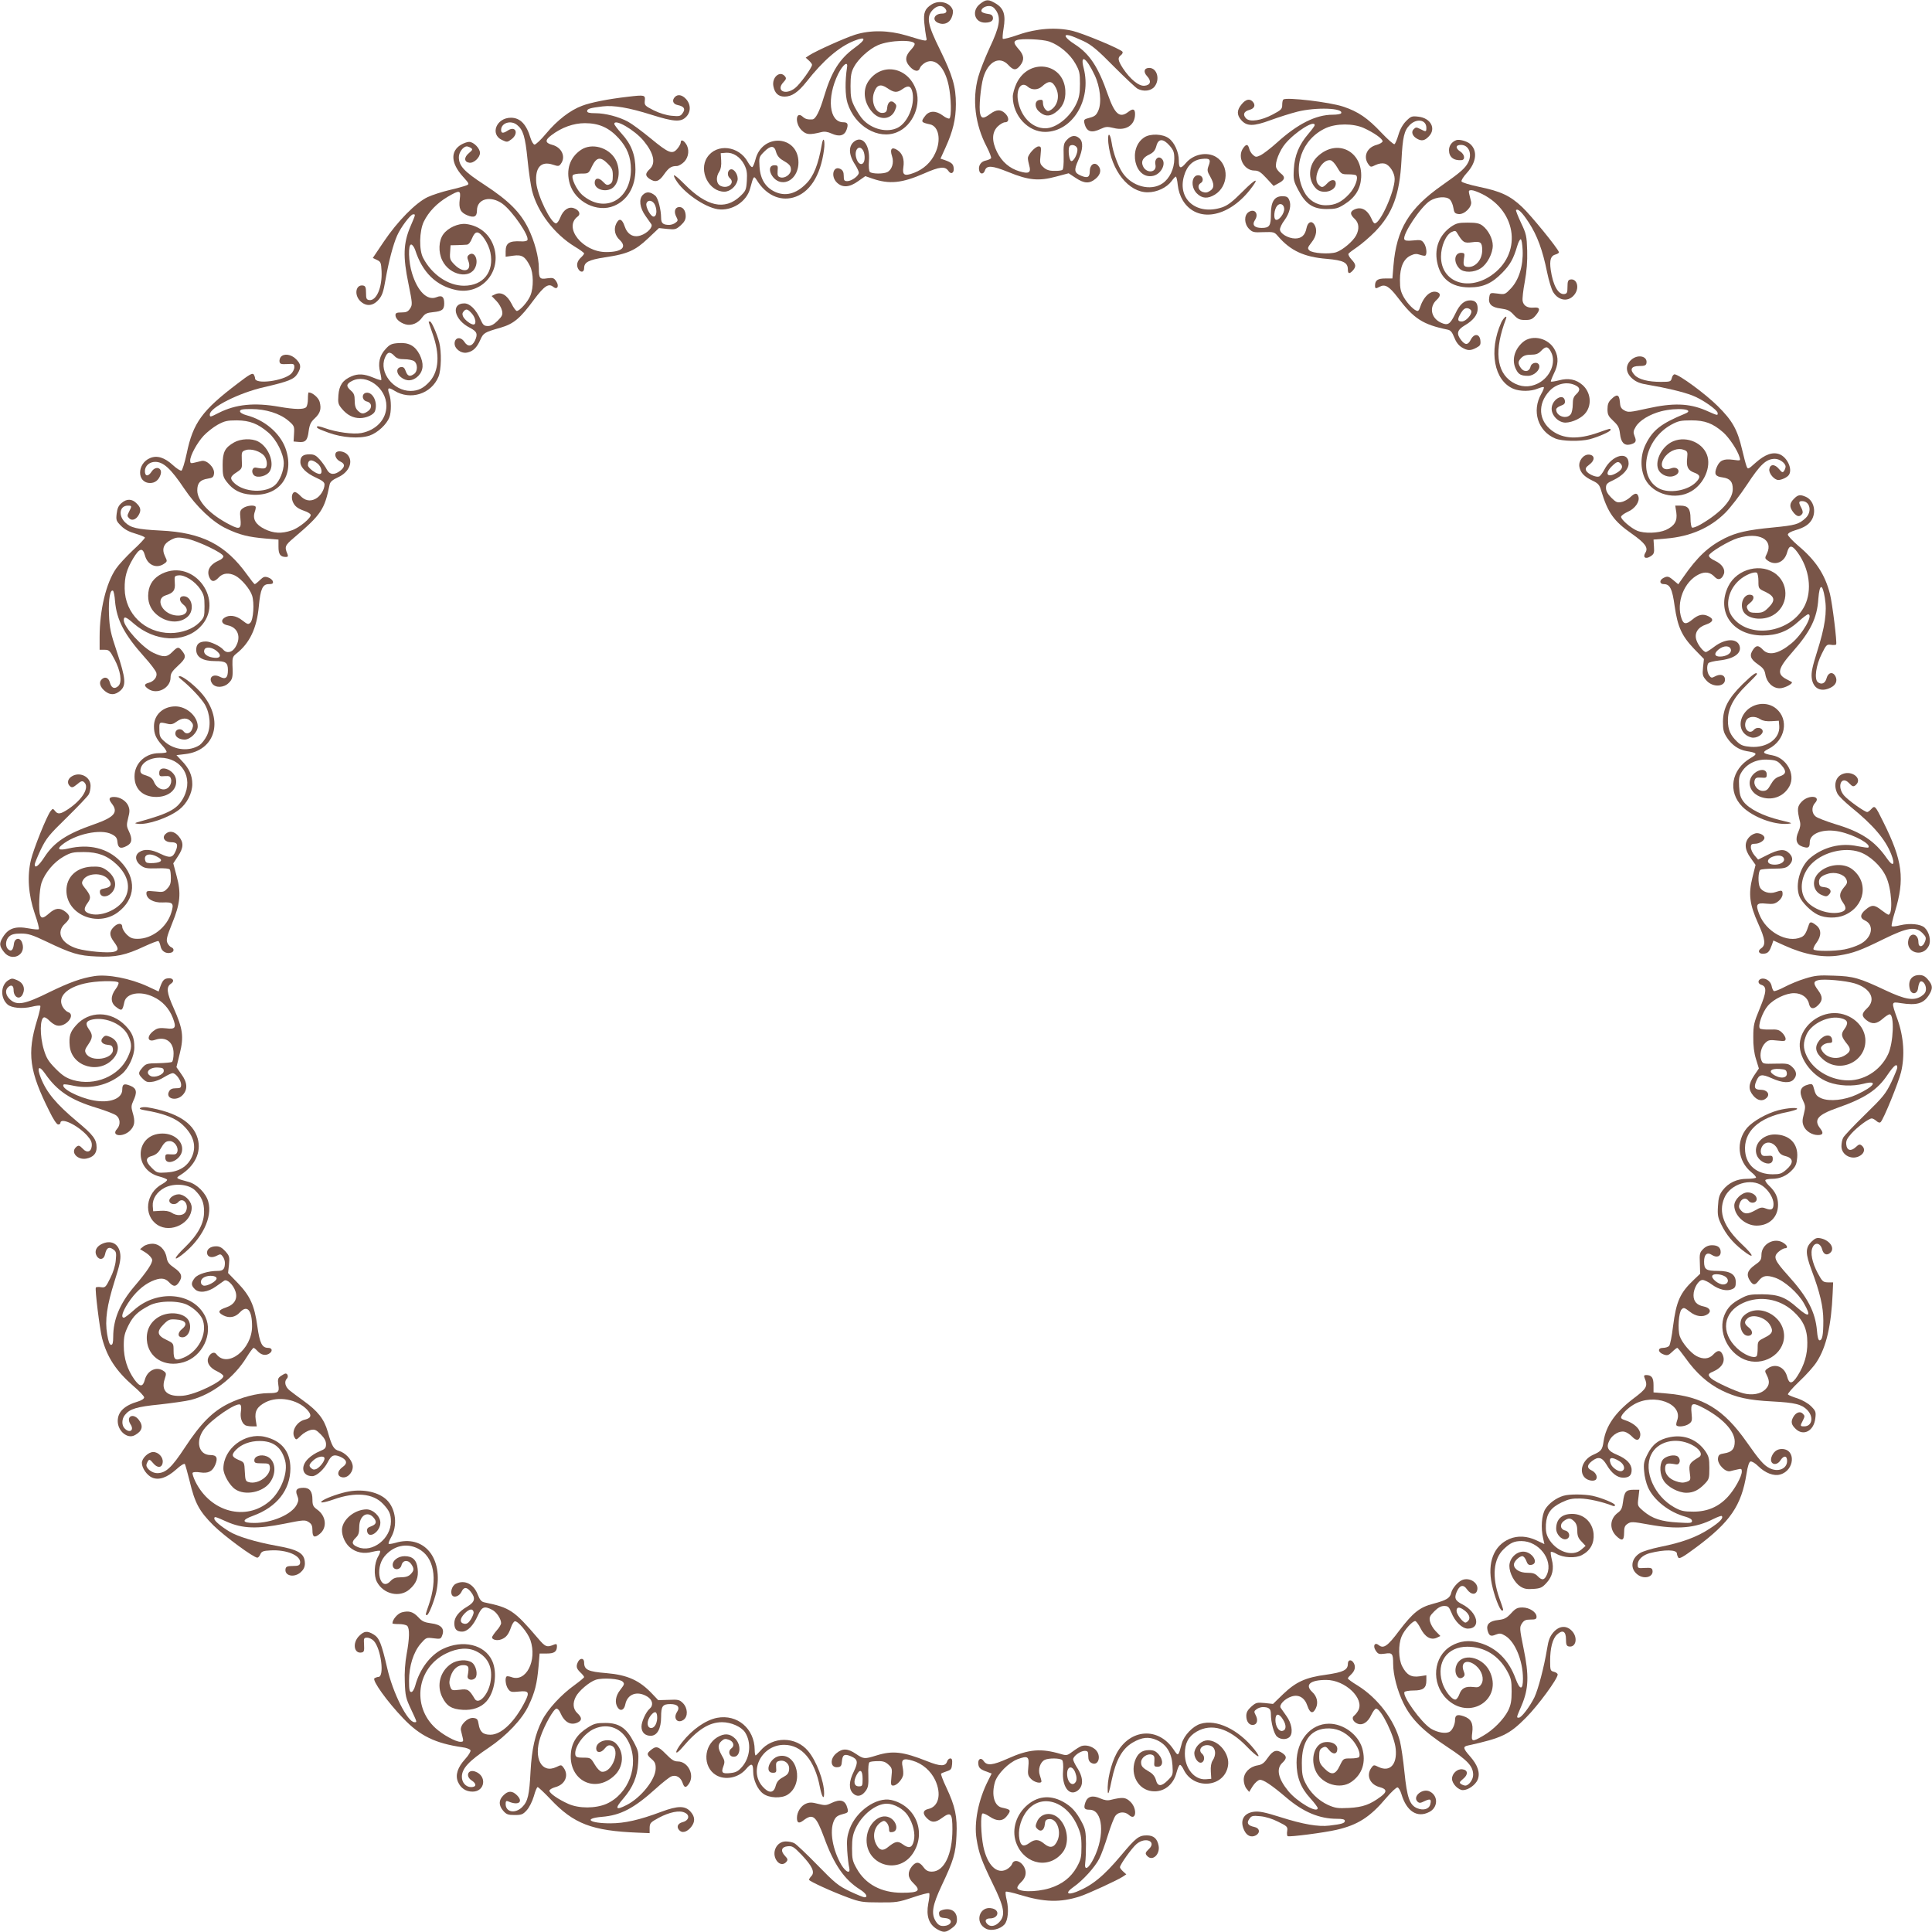 <?xml version="1.0" standalone="no"?>
<!DOCTYPE svg PUBLIC "-//W3C//DTD SVG 20010904//EN"
 "http://www.w3.org/TR/2001/REC-SVG-20010904/DTD/svg10.dtd">
<svg version="1.0" xmlns="http://www.w3.org/2000/svg"
 width="1280pt" height="1280pt" viewBox="0 0 1280 1280"
 preserveAspectRatio="xMidYMid meet">
<g transform="translate(0,1280) scale(0.1,-0.1)"
fill="#795548" stroke="none">
<path d="M6493 12774 c-58 -45 -37 -124 33 -124 38 0 57 13 52 36 -2 13 -13
20 -33 22 -17 2 -34 8 -39 12 -15 15 14 40 45 40 22 0 34 -8 50 -32 31 -51 21
-106 -44 -244 -30 -65 -65 -153 -76 -194 -41 -149 -21 -315 56 -462 19 -37 32
-71 29 -76 -3 -5 -19 -12 -36 -16 -32 -6 -51 -36 -42 -68 6 -24 29 -23 37 2
12 36 47 34 156 -10 134 -55 202 -61 316 -30 l83 22 47 -31 c57 -38 92 -39
132 -5 34 28 40 63 15 88 -24 25 -54 4 -54 -38 0 -41 -15 -48 -58 -30 -45 19
-48 36 -18 103 31 69 34 121 8 144 -26 24 -55 21 -83 -9 -22 -23 -24 -33 -22
-110 1 -53 -2 -86 -9 -90 -6 -4 -31 -7 -55 -6 -32 0 -52 7 -70 24 -23 21 -25
28 -19 81 5 51 4 57 -13 57 -22 0 -71 -54 -71 -78 0 -10 4 -31 9 -49 14 -47
-3 -57 -65 -38 -65 19 -116 63 -148 127 -36 73 -35 130 3 169 16 16 39 29 50
29 28 0 28 33 -1 60 -29 27 -57 25 -98 -5 -43 -32 -58 -32 -66 1 -10 37 3 180
21 241 32 106 107 145 165 83 34 -37 52 -38 79 -4 29 37 26 67 -9 107 -34 39
-37 52 -14 61 31 12 171 6 215 -9 67 -23 138 -83 173 -145 28 -49 31 -64 31
-135 0 -62 -5 -91 -23 -130 -42 -91 -134 -165 -207 -165 -80 0 -151 65 -176
162 -24 88 13 156 61 113 26 -23 66 -22 93 2 45 41 68 39 92 -8 27 -52 14
-116 -31 -146 -19 -12 -24 -12 -38 2 -9 9 -16 28 -16 41 0 21 -4 25 -22 22
-33 -4 -36 -47 -6 -75 36 -34 69 -37 107 -11 51 35 73 82 69 150 -12 184 -244
216 -324 44 -13 -28 -24 -67 -24 -86 0 -126 101 -235 216 -234 181 3 307 213
254 421 -26 99 17 73 72 -44 37 -78 48 -181 25 -235 -13 -30 -23 -39 -57 -48
-39 -10 -41 -13 -35 -38 14 -56 46 -66 110 -35 30 14 42 15 83 5 81 -21 142
18 142 92 0 34 -13 39 -43 16 -58 -46 -91 -18 -137 113 -64 185 -122 271 -220
334 -64 41 -80 70 -33 58 16 -4 57 -21 93 -38 52 -25 92 -58 200 -168 74 -74
145 -141 157 -147 39 -21 89 -15 112 14 38 48 17 124 -35 124 -34 0 -41 -26
-14 -55 30 -32 23 -59 -17 -63 -38 -4 -94 42 -143 115 -34 53 -37 71 -13 88 9
7 13 17 10 22 -11 18 -261 122 -333 139 -108 25 -235 16 -356 -26 -54 -19
-101 -31 -104 -27 -3 3 -1 34 5 69 15 88 2 131 -49 163 -50 31 -67 31 -107 -1z
m645 -961 c4 -28 -25 -85 -41 -80 -13 4 -22 70 -13 94 9 22 50 12 54 -14z"/>
<path d="M6173 12771 c-46 -29 -56 -55 -49 -125 3 -34 9 -74 12 -90 8 -34 11
-34 -131 9 -118 35 -238 37 -340 5 -69 -22 -258 -107 -303 -136 l-24 -16 21
-19 c12 -11 21 -23 21 -28 0 -19 -81 -131 -113 -155 -65 -50 -129 -16 -76 40
18 19 20 26 9 39 -33 40 -88 -8 -76 -67 9 -46 33 -68 74 -68 48 0 90 29 145
98 111 142 217 233 317 272 80 32 81 10 2 -47 -100 -73 -153 -157 -203 -324
-29 -97 -55 -149 -77 -150 -30 -2 -47 2 -64 18 -46 41 -53 -43 -8 -89 32 -31
51 -33 133 -13 19 5 41 2 67 -10 51 -23 85 -14 99 26 13 37 7 49 -22 49 -94 0
-111 163 -34 320 31 62 66 89 59 45 -14 -90 -13 -188 3 -238 48 -153 204 -245
328 -193 107 44 166 188 121 294 -59 143 -228 166 -311 43 -41 -61 -28 -148
30 -208 50 -53 122 -44 147 17 11 27 11 34 -3 47 -22 23 -45 9 -49 -29 -2 -27
-8 -34 -29 -36 -46 -5 -80 70 -59 133 18 53 43 62 89 31 45 -31 64 -32 102 -5
38 27 56 19 65 -26 15 -84 -32 -197 -98 -231 -68 -35 -169 -12 -230 53 -15 15
-39 53 -55 83 -24 48 -28 66 -28 140 0 68 5 93 22 125 28 54 102 121 160 146
79 34 243 38 243 7 0 -7 -11 -23 -24 -37 -39 -41 -42 -73 -11 -109 31 -36 61
-41 70 -12 4 11 20 27 37 36 64 33 127 -29 153 -152 17 -79 20 -210 5 -219 -5
-3 -25 5 -43 19 -45 34 -89 34 -116 0 -32 -41 -30 -45 31 -58 58 -13 75 -105
34 -191 -27 -60 -77 -106 -140 -130 -63 -24 -79 -16 -71 37 8 53 -6 92 -40
114 -37 24 -51 7 -35 -41 14 -42 0 -89 -31 -105 -24 -13 -102 -13 -116 1 -6 6
-9 35 -6 73 8 100 -39 167 -93 132 -44 -30 -44 -89 2 -158 13 -21 24 -44 24
-52 0 -21 -48 -56 -76 -56 -21 0 -24 5 -24 35 0 24 -6 37 -21 45 -48 26 -68
-48 -24 -90 37 -35 83 -32 141 10 l47 33 46 -16 c113 -39 196 -31 344 34 102
45 138 49 160 17 18 -28 41 -13 35 22 -3 24 -15 34 -60 50 l-27 9 34 75 c48
106 68 187 68 286 0 115 -21 188 -105 360 -83 167 -92 218 -49 264 26 28 59
34 79 14 21 -21 14 -38 -16 -38 -51 0 -70 -42 -28 -61 37 -17 75 -3 90 33 8
17 11 39 9 49 -14 51 -88 72 -140 40z m-453 -971 c6 -12 10 -35 8 -53 -4 -46
-39 -45 -54 3 -19 57 20 99 46 50z"/>
<path d="M4160 12159 c-131 -15 -247 -38 -304 -60 -78 -29 -164 -95 -238 -184
-34 -41 -69 -74 -77 -73 -8 2 -19 21 -26 43 -27 92 -69 135 -130 135 -96 0
-140 -109 -60 -147 34 -16 36 -16 63 4 51 38 29 93 -24 58 -31 -20 -44 -19
-44 4 0 47 65 67 106 33 40 -32 54 -78 69 -229 8 -82 22 -175 30 -207 37 -143
149 -288 283 -370 34 -20 62 -41 62 -45 0 -4 -9 -16 -20 -26 -26 -24 -33 -50
-20 -75 15 -28 40 -26 40 3 0 40 29 55 137 72 150 22 202 45 287 126 l72 68
56 -6 c51 -5 57 -3 88 24 24 22 33 38 33 61 0 38 -20 64 -47 60 -26 -4 -32
-33 -15 -65 12 -22 11 -27 -6 -39 -10 -8 -29 -14 -41 -14 -41 0 -54 11 -54 46
0 54 -20 131 -38 147 -32 27 -59 30 -83 6 -28 -28 -21 -86 18 -140 15 -22 32
-46 38 -54 13 -19 -27 -61 -71 -75 -48 -16 -88 7 -106 62 -17 50 -37 55 -56
15 -17 -36 -8 -78 24 -107 50 -48 14 -80 -90 -80 -156 0 -286 164 -188 236 21
15 9 42 -24 54 -36 14 -72 -10 -92 -61 -8 -21 -21 -39 -28 -39 -34 0 -123 183
-131 268 -9 102 31 147 110 121 36 -12 41 -11 53 6 34 46 6 108 -56 125 -49
13 -51 31 -7 64 68 52 147 80 222 80 94 0 160 -30 224 -100 57 -63 81 -124 81
-208 -1 -203 -177 -294 -323 -167 -37 33 -74 111 -62 130 3 6 28 11 55 11 49
0 50 0 72 48 30 61 56 66 103 19 30 -30 35 -42 35 -81 0 -35 -4 -48 -20 -56
-17 -9 -24 -6 -45 16 -28 30 -55 26 -55 -7 0 -41 64 -64 111 -39 51 28 64 127
26 195 -45 79 -157 110 -228 62 -74 -50 -101 -132 -74 -225 36 -120 182 -193
293 -146 89 37 142 126 142 241 0 96 -27 167 -91 237 -27 30 -49 59 -49 65 0
38 135 -40 195 -113 67 -82 81 -147 40 -186 -31 -29 -31 -44 -3 -64 39 -27 64
-20 97 28 32 45 48 56 85 56 12 0 34 13 49 28 31 32 36 85 11 120 -17 25 -34
29 -34 8 0 -8 -10 -27 -23 -42 -33 -39 -57 -29 -176 69 -56 46 -123 96 -149
110 -62 34 -152 57 -219 57 -39 0 -53 4 -53 14 0 15 19 21 102 31 74 9 174 -8
326 -56 146 -46 193 -49 227 -14 33 32 33 83 0 119 -26 28 -54 33 -73 14 -22
-22 -14 -48 18 -54 42 -9 53 -25 33 -53 -14 -21 -22 -23 -73 -18 -35 3 -80 17
-119 36 -59 30 -62 34 -59 64 4 38 -1 39 -112 26z m180 -718 c15 -37 10 -76
-10 -76 -20 0 -55 67 -47 88 10 27 43 20 57 -12z"/>
<path d="M8503 12141 c-5 -3 -8 -19 -8 -36 0 -27 -7 -34 -62 -63 -77 -41 -151
-52 -177 -27 -24 25 -16 47 22 57 34 9 43 33 20 56 -20 20 -45 14 -72 -19 -32
-38 -33 -70 -3 -104 37 -43 81 -43 195 -1 54 20 134 45 177 56 123 31 311 25
290 -11 -4 -5 -28 -9 -55 -9 -112 0 -232 -60 -370 -185 -41 -37 -90 -74 -107
-83 -30 -14 -34 -14 -52 2 -11 10 -22 28 -25 42 -8 30 -20 31 -40 2 -41 -58 5
-148 75 -148 27 0 42 -10 80 -51 l47 -51 31 17 c43 22 49 41 18 65 -14 11 -29
29 -32 40 -10 31 22 113 62 160 68 79 193 157 193 121 0 -6 -19 -31 -42 -58
-61 -71 -91 -143 -96 -233 -4 -70 -2 -79 30 -140 48 -92 97 -125 187 -125 58
0 75 4 116 30 73 45 108 101 113 178 10 176 -158 260 -286 143 -65 -58 -70
-158 -12 -216 40 -40 130 -18 130 34 0 29 -30 31 -56 2 -29 -30 -37 -32 -58
-10 -45 44 20 174 80 162 10 -2 30 -23 44 -48 25 -43 29 -45 73 -45 25 0 49
-3 52 -7 17 -16 -8 -82 -46 -123 -50 -54 -93 -75 -156 -75 -60 0 -114 34 -143
90 -82 160 -16 349 145 422 70 31 180 31 250 0 66 -30 125 -71 125 -88 0 -7
-18 -18 -40 -24 -64 -17 -90 -77 -55 -127 15 -21 17 -22 49 -6 21 10 44 13 60
9 32 -8 66 -60 66 -102 0 -82 -95 -294 -132 -294 -5 0 -14 12 -20 28 -28 64
-71 87 -119 62 -26 -14 -24 -32 6 -60 29 -27 32 -67 10 -109 -20 -39 -90 -98
-132 -112 -47 -15 -159 -7 -178 12 -14 14 -12 19 15 54 33 41 39 88 16 120
-18 25 -42 13 -50 -26 -9 -47 -33 -69 -75 -69 -46 0 -101 33 -101 60 0 11 13
39 30 61 35 48 47 101 31 135 -8 19 -18 24 -45 24 -53 0 -76 -36 -76 -119 0
-77 -9 -91 -61 -91 -49 0 -66 20 -44 53 27 42 -4 79 -44 51 -30 -22 -28 -77 4
-110 23 -23 32 -25 96 -22 68 2 72 1 96 -27 83 -96 173 -138 324 -150 111 -10
139 -24 139 -72 0 -28 11 -29 33 -5 23 26 21 41 -9 73 -14 15 -23 32 -20 38 4
6 31 26 59 45 29 20 83 66 119 103 115 119 161 245 173 469 8 157 18 199 55
236 46 46 110 35 110 -19 0 -27 -2 -28 -40 -8 -26 13 -30 13 -44 -1 -19 -18
-8 -47 24 -64 29 -16 49 -12 75 15 52 51 15 123 -68 132 -43 5 -49 3 -81 -29
-22 -22 -40 -54 -51 -91 -9 -31 -21 -59 -26 -62 -5 -4 -44 31 -87 76 -91 97
-154 140 -254 173 -91 30 -373 63 -395 47z m5 -722 c4 -32 -38 -86 -57 -74
-15 9 -9 69 10 91 18 22 44 12 47 -17z"/>
<path d="M7343 11853 c19 -183 135 -328 261 -327 61 0 126 31 158 74 12 17 25
30 28 30 4 0 10 -25 13 -56 4 -37 16 -73 34 -103 92 -148 297 -115 444 71 68
86 42 80 -48 -11 -69 -69 -99 -92 -137 -105 -167 -55 -298 54 -251 210 19 66
60 105 118 111 52 6 61 -3 44 -46 -10 -28 -9 -37 11 -71 28 -50 28 -76 -2 -95
-18 -12 -30 -13 -50 -6 -29 12 -35 45 -10 59 21 12 14 46 -10 50 -50 10 -62
-74 -17 -119 35 -35 72 -37 119 -9 92 56 97 196 9 250 -61 37 -151 19 -201
-41 -35 -41 -46 -36 -46 18 0 55 -29 120 -67 147 -39 29 -120 32 -160 7 -113
-71 -66 -283 57 -256 55 12 90 86 55 115 -23 19 -48 -6 -40 -41 12 -55 -64
-61 -84 -6 -12 30 3 55 45 74 26 13 37 26 45 55 13 51 45 52 88 3 26 -30 31
-44 31 -87 0 -66 -31 -131 -78 -163 -79 -54 -205 -20 -266 72 -30 45 -62 134
-71 198 -11 71 -29 69 -22 -2z"/>
<path d="M5445 11844 c-24 -135 -54 -212 -106 -263 -65 -65 -134 -83 -202 -53
-65 29 -100 85 -105 168 -4 62 -3 65 32 100 42 42 67 41 78 -4 6 -21 20 -40
41 -52 48 -28 57 -38 57 -65 0 -30 -40 -59 -70 -50 -17 5 -20 13 -18 43 3 34
1 37 -22 37 -57 0 -22 -96 40 -110 63 -14 120 47 120 128 0 181 -240 198 -285
20 -7 -26 -16 -48 -21 -50 -5 -2 -18 13 -29 33 -59 109 -208 126 -270 31 -58
-89 12 -227 114 -227 37 0 77 34 87 74 8 32 -20 79 -44 74 -22 -4 -27 -41 -7
-58 37 -31 -11 -74 -60 -52 -30 14 -34 59 -9 96 10 16 14 41 12 73 l-3 48 35
3 c47 3 94 -27 121 -79 17 -34 20 -55 17 -107 -4 -60 -7 -67 -45 -103 -101
-94 -221 -68 -368 81 -66 66 -86 76 -58 29 48 -82 189 -181 278 -195 93 -14
192 49 215 138 23 85 24 86 45 53 59 -95 149 -138 239 -114 108 29 182 142
205 315 9 63 -4 97 -14 38z"/>
<path d="M9650 11872 c-30 -10 -50 -36 -50 -67 0 -45 30 -70 83 -66 26 2 21
38 -8 57 -34 22 -32 44 4 44 53 0 77 -61 47 -118 -19 -37 -54 -67 -171 -149
-220 -154 -303 -292 -323 -533 l-7 -85 -48 0 c-49 0 -67 -12 -67 -47 0 -21 4
-22 32 -7 34 18 62 2 117 -70 108 -143 167 -181 332 -215 20 -4 30 -17 44 -52
11 -29 28 -52 49 -65 38 -23 58 -24 97 -3 25 13 30 20 27 47 -4 46 -41 50 -63
8 -19 -38 -37 -39 -64 -5 -34 43 -27 68 23 98 57 33 86 71 86 110 0 39 -15 56
-50 56 -39 0 -69 -26 -98 -88 -35 -72 -50 -81 -97 -59 -65 31 -78 104 -26 151
26 24 27 43 1 51 -43 14 -90 -31 -114 -107 -3 -10 -9 -18 -14 -18 -19 0 -63
43 -90 88 -22 39 -27 59 -27 117 0 86 24 140 71 162 25 12 39 13 62 5 17 -6
33 -8 36 -5 12 12 6 59 -10 82 -15 21 -22 23 -71 18 -40 -4 -55 -2 -59 8 -13
33 110 217 171 255 44 27 108 31 131 8 9 -9 20 -34 23 -55 5 -32 10 -38 34
-41 39 -5 92 48 83 83 -3 14 -9 36 -12 50 -5 21 -3 25 15 25 12 0 44 -12 72
-26 234 -118 263 -401 56 -541 -157 -105 -330 -39 -330 127 0 69 33 146 71
163 21 10 27 9 36 -7 38 -63 46 -68 99 -61 56 8 67 0 67 -53 0 -65 -48 -118
-101 -110 -24 3 -27 15 -17 73 2 15 -3 20 -21 20 -47 0 -53 -63 -11 -105 28
-28 97 -27 141 3 42 27 79 98 79 150 0 46 -30 103 -68 132 -21 16 -43 20 -98
20 -61 0 -76 -4 -110 -27 -77 -54 -111 -139 -93 -232 21 -112 94 -170 214
-170 90 0 149 26 218 97 52 53 74 92 99 177 7 25 18 45 23 45 6 0 11 -33 13
-74 4 -103 -25 -196 -78 -252 -38 -40 -40 -41 -88 -34 -48 6 -50 6 -55 -22 -9
-46 14 -70 76 -77 44 -6 60 -13 86 -42 27 -29 40 -34 76 -34 36 0 48 5 70 31
32 39 28 55 -13 51 -41 -4 -68 12 -74 43 -3 14 3 71 14 128 13 71 18 134 16
207 -3 97 -6 111 -41 184 -20 43 -35 81 -33 84 13 12 40 -14 85 -83 55 -84 91
-181 121 -329 11 -54 29 -113 40 -131 38 -61 106 -67 144 -13 32 45 12 105
-31 96 -14 -3 -18 -13 -18 -48 0 -38 -3 -45 -20 -48 -41 -6 -76 57 -91 160 -9
65 0 94 32 102 14 4 24 11 22 16 -9 28 -189 248 -243 298 -80 76 -144 105
-285 134 -62 13 -115 29 -117 36 -3 7 13 32 35 56 65 71 73 150 20 194 -21 17
-69 30 -88 24z m98 -1133 c4 -24 -36 -69 -64 -69 -29 0 -30 15 -4 58 15 24 27
32 43 30 12 -2 23 -10 25 -19z"/>
<path d="M3054 11841 c-71 -43 -67 -122 12 -210 45 -50 45 -51 22 -60 -13 -5
-62 -19 -110 -30 -47 -11 -113 -32 -145 -47 -78 -37 -199 -159 -291 -296 l-72
-107 27 -13 c26 -12 28 -19 31 -75 5 -106 -34 -198 -82 -191 -18 3 -21 10 -21
48 0 35 -4 45 -18 48 -49 10 -63 -59 -21 -102 39 -38 84 -35 122 8 24 28 32
51 46 132 21 121 51 235 77 293 24 55 89 141 106 141 17 0 18 3 -18 -81 -47
-110 -50 -200 -13 -378 27 -133 27 -140 11 -165 -14 -21 -25 -26 -57 -26 -32
0 -40 -4 -40 -18 0 -24 29 -50 67 -61 39 -11 84 8 111 47 18 24 30 30 72 34
60 6 73 17 73 58 0 44 -15 56 -51 41 -61 -25 -125 38 -162 158 -24 76 -27 191
-6 191 8 0 20 -17 27 -37 47 -147 138 -236 269 -264 162 -35 298 109 256 272
-24 91 -94 153 -188 165 -51 6 -120 -25 -151 -68 -31 -42 -34 -118 -7 -173 48
-100 186 -127 220 -44 22 52 -9 109 -44 80 -11 -9 -12 -18 -3 -40 25 -67 -32
-84 -90 -26 -31 31 -34 39 -31 82 l3 48 45 1 c25 1 53 2 63 3 12 1 24 16 34
41 11 27 22 40 34 40 28 0 76 -74 88 -133 26 -128 -47 -220 -175 -220 -104 0
-212 73 -270 183 -29 53 -26 180 4 242 32 65 86 121 156 163 82 48 90 47 82
-15 -8 -61 4 -87 49 -106 46 -19 65 -10 65 32 0 77 90 101 169 44 66 -48 181
-216 165 -241 -3 -6 -23 -10 -43 -8 -77 4 -101 -11 -101 -67 l0 -35 50 7 c58
8 79 -5 111 -68 24 -46 25 -144 3 -196 -16 -41 -71 -102 -90 -102 -6 0 -22 21
-35 48 -29 57 -68 80 -107 63 l-25 -12 31 -32 c18 -18 34 -47 38 -65 6 -27 1
-37 -29 -67 -24 -24 -44 -35 -64 -35 -25 0 -33 6 -49 42 -30 68 -71 108 -108
108 -91 0 -67 -109 36 -161 48 -25 55 -41 35 -85 -20 -41 -48 -44 -71 -8 -23
34 -60 30 -64 -7 -4 -37 41 -73 82 -65 40 8 65 32 88 84 21 47 27 50 134 81
87 25 130 61 222 186 69 92 97 110 128 84 26 -21 40 5 20 36 -16 24 -22 26
-61 21 -49 -8 -55 -1 -55 67 0 74 -29 180 -70 264 -54 108 -129 183 -289 288
-136 88 -171 126 -171 184 0 32 29 71 53 71 6 0 19 -5 27 -10 13 -9 11 -14
-13 -34 -34 -28 -33 -59 2 -64 29 -5 71 34 71 65 0 30 -42 73 -72 73 -13 0
-37 -9 -54 -19z m71 -1117 c26 -28 34 -74 12 -74 -18 0 -55 28 -68 51 -7 15
-7 24 2 35 16 20 27 18 54 -12z"/>
<path d="M9946 10663 c-84 -188 -48 -385 81 -439 43 -18 115 -18 160 1 20 8
38 13 41 10 3 -3 -4 -23 -17 -45 -64 -113 -22 -247 93 -295 45 -19 165 -21
228 -5 60 16 138 51 138 61 0 12 4 13 -81 -17 -133 -47 -232 -43 -307 13 -89
66 -96 176 -18 261 44 49 115 66 170 41 35 -16 38 -33 10 -60 -19 -17 -24 -33
-24 -69 0 -25 -6 -54 -13 -64 -27 -37 -97 -14 -97 31 0 8 14 19 31 25 23 8 29
16 27 32 -8 56 -88 9 -88 -52 0 -46 46 -92 92 -92 47 1 111 32 136 68 40 55
29 135 -23 181 -43 38 -94 48 -157 31 -27 -7 -51 -10 -53 -8 -2 2 7 26 20 53
29 57 32 107 7 155 -39 79 -148 107 -212 54 -58 -50 -77 -123 -45 -183 16 -32
33 -41 79 -41 38 0 80 38 74 67 -5 29 -51 24 -58 -7 -8 -34 -43 -38 -64 -8
-21 30 -20 44 4 68 14 14 33 20 63 20 33 0 49 6 67 25 31 33 46 32 66 -7 36
-69 -5 -167 -86 -208 -57 -29 -116 -26 -172 9 -105 67 -119 213 -41 417 12 32
-15 11 -31 -23z"/>
<path d="M2840 10667 c0 -2 12 -37 26 -78 49 -137 42 -246 -18 -315 -40 -45
-77 -64 -128 -64 -114 0 -210 123 -170 219 16 40 33 44 61 15 17 -19 33 -24
69 -24 25 0 54 -6 64 -13 24 -17 24 -67 0 -84 -28 -21 -44 -16 -56 18 -8 23
-16 29 -32 27 -32 -5 -32 -42 0 -67 38 -30 79 -27 115 8 35 36 38 83 9 142
-30 58 -72 81 -139 76 -47 -3 -59 -9 -87 -40 -40 -43 -51 -95 -35 -155 6 -25
9 -47 7 -50 -3 -2 -28 5 -55 17 -58 24 -99 27 -144 7 -56 -24 -80 -59 -85
-124 -4 -52 -1 -61 23 -90 35 -42 74 -62 120 -62 42 0 90 22 99 45 21 57 -13
129 -57 123 -33 -5 -30 -50 3 -58 34 -8 38 -43 8 -64 -30 -21 -44 -20 -68 4
-14 14 -20 33 -20 65 0 36 -5 50 -25 67 -33 29 -32 44 7 64 96 50 228 -46 228
-165 0 -89 -67 -161 -166 -180 -54 -10 -165 5 -243 33 -24 9 -46 14 -49 11 -9
-9 4 -16 75 -42 91 -33 203 -41 271 -19 53 18 114 74 132 122 13 34 13 114 -1
153 -15 43 -7 48 35 22 105 -65 244 -21 291 93 19 45 21 165 5 228 -16 60 -51
138 -61 138 -5 0 -9 -1 -9 -3z"/>
<path d="M1860 10435 c-6 -8 -10 -22 -8 -32 3 -15 12 -17 51 -15 44 3 47 1 47
-21 0 -13 -10 -33 -22 -44 -53 -48 -238 -71 -238 -30 0 6 -4 18 -9 26 -8 12
-29 0 -107 -60 -235 -178 -295 -260 -337 -463 -13 -61 -29 -112 -35 -114 -7
-2 -32 14 -56 36 -55 51 -106 67 -152 47 -88 -37 -88 -165 1 -165 32 0 56 19
68 53 17 47 -31 65 -59 22 -22 -34 -44 -32 -44 4 0 34 30 61 68 61 55 0 104
-45 193 -178 80 -119 189 -222 279 -264 88 -42 145 -56 260 -66 l85 -7 0 -48
c0 -49 12 -67 49 -67 13 0 16 4 11 18 -21 49 -18 58 41 108 183 156 204 187
238 354 4 18 19 31 56 48 75 34 104 108 60 152 -21 21 -65 27 -75 10 -11 -17
4 -46 30 -58 32 -15 32 -35 -1 -61 -39 -30 -70 -27 -89 9 -8 16 -29 46 -46 65
-25 28 -38 35 -68 35 -44 0 -61 -14 -61 -51 0 -36 40 -75 105 -104 41 -19 55
-30 55 -45 0 -34 -28 -79 -60 -95 -36 -19 -70 -12 -101 21 -12 13 -28 24 -35
24 -18 0 -26 -33 -15 -62 12 -31 32 -47 78 -63 21 -7 39 -18 41 -25 7 -19 -76
-88 -126 -104 -66 -23 -120 -20 -179 9 -60 30 -81 67 -65 114 6 16 8 32 5 35
-12 12 -59 6 -82 -10 -21 -15 -23 -22 -18 -71 7 -66 -4 -73 -65 -42 -135 68
-221 157 -221 230 0 49 19 70 70 78 32 5 38 10 41 34 5 39 -48 92 -83 83 -14
-3 -36 -9 -50 -12 -21 -5 -25 -3 -25 15 0 33 46 118 90 165 22 23 63 56 92 72
46 25 63 29 128 29 85 -1 139 -22 208 -81 54 -46 102 -142 102 -203 0 -52 -27
-117 -58 -145 -63 -55 -204 -48 -269 13 -32 30 -29 44 15 72 36 24 37 26 34
81 -2 53 -1 57 26 66 36 12 99 -8 124 -40 10 -13 17 -36 16 -53 -3 -31 -11
-34 -73 -23 -25 4 -33 -33 -11 -52 24 -19 83 -4 102 26 36 54 -6 163 -76 199
-42 22 -115 19 -159 -6 -61 -35 -76 -63 -76 -150 0 -67 3 -80 27 -111 41 -54
90 -80 162 -85 188 -16 293 129 226 311 -38 99 -138 184 -257 215 -26 7 -43
18 -43 26 0 12 16 15 74 15 97 0 189 -29 245 -76 41 -35 42 -38 39 -88 l-3
-51 33 -3 c46 -5 60 11 67 72 6 43 14 60 40 84 37 35 45 62 33 109 -7 28 -48
63 -73 63 -3 0 -5 -19 -5 -43 0 -24 -5 -48 -12 -55 -16 -16 -75 -15 -178 3
-165 29 -288 17 -402 -41 -55 -28 -58 -29 -58 -10 0 46 195 144 360 181 163
38 198 52 221 89 26 43 24 63 -10 97 -32 32 -80 39 -101 14z m244 -706 c27
-21 36 -69 14 -69 -25 0 -78 40 -78 58 0 38 25 42 64 11z"/>
<path d="M10806 10415 c-39 -36 -36 -84 8 -123 27 -23 51 -33 108 -42 113 -19
228 -46 290 -70 64 -24 168 -96 168 -117 0 -17 3 -18 -81 19 -109 46 -214 50
-384 12 -116 -26 -129 -27 -153 -13 -22 12 -28 23 -30 57 -4 49 -20 54 -57 17
-19 -18 -25 -35 -25 -66 0 -36 6 -47 39 -78 32 -30 39 -44 44 -85 6 -57 28
-80 67 -71 38 10 44 21 30 54 -10 26 -10 35 7 63 24 42 92 83 168 103 106 27
233 14 158 -16 -157 -65 -212 -107 -259 -201 -37 -73 -38 -165 -4 -233 53
-102 202 -141 305 -80 85 49 134 163 104 242 -34 89 -153 130 -239 82 -77 -44
-116 -153 -70 -199 26 -26 66 -35 96 -21 46 20 22 66 -25 48 -61 -23 -82 26
-36 82 33 38 82 55 120 41 25 -9 27 -14 23 -53 -7 -59 5 -83 46 -98 42 -15 45
-31 11 -65 -55 -55 -175 -75 -242 -41 -146 76 -100 324 79 423 46 25 63 29
133 29 90 0 142 -19 211 -79 39 -34 96 -119 109 -165 7 -24 7 -24 -44 -17 -62
8 -88 -4 -107 -49 -19 -46 -10 -62 39 -68 49 -7 67 -28 67 -77 0 -70 -78 -156
-212 -234 -26 -15 -52 -25 -58 -21 -5 3 -10 30 -10 60 0 64 -16 85 -66 85
l-35 0 7 -45 c8 -57 -11 -89 -69 -116 -50 -22 -143 -25 -191 -5 -40 17 -106
73 -106 92 0 7 20 22 44 33 49 21 81 68 71 101 -8 27 -24 25 -55 -5 -14 -13
-40 -28 -58 -31 -27 -6 -37 -1 -67 29 -24 24 -35 44 -35 64 0 26 7 33 51 53
60 29 99 71 99 109 0 86 -110 58 -161 -41 -11 -21 -27 -42 -35 -45 -20 -7 -73
16 -85 38 -7 15 -3 23 21 41 38 28 37 62 -1 66 -37 4 -73 -41 -65 -82 8 -39
32 -64 86 -90 38 -18 47 -28 58 -66 44 -147 84 -203 203 -286 89 -63 111 -93
90 -126 -19 -31 1 -45 34 -24 23 15 26 23 23 64 l-3 47 83 7 c160 13 291 70
392 170 34 34 99 118 145 188 88 134 127 170 184 170 32 0 71 -29 71 -52 0 -7
-5 -20 -10 -28 -9 -13 -14 -11 -34 13 -28 34 -59 33 -64 -2 -4 -27 33 -71 60
-71 22 0 60 18 70 34 25 37 -10 115 -61 136 -46 18 -97 0 -160 -56 -50 -45
-51 -45 -60 -22 -5 13 -18 62 -29 109 -31 133 -64 192 -162 289 -79 79 -257
210 -286 210 -6 0 -15 -11 -18 -25 -6 -23 -10 -25 -72 -25 -84 0 -147 16 -174
45 -35 37 -23 60 30 60 35 0 45 4 48 18 10 48 -58 63 -102 22z m-67 -689 c16
-19 6 -39 -28 -59 -62 -36 -83 -7 -32 44 33 32 43 35 60 15z"/>
<path d="M11885 9495 c-30 -30 -31 -54 -4 -89 23 -29 41 -33 57 -13 8 9 7 21
-3 41 -20 37 -19 46 4 46 53 0 68 -70 24 -112 -46 -42 -66 -48 -220 -63 -166
-16 -239 -33 -316 -71 -109 -55 -182 -124 -275 -258 l-33 -47 -30 25 c-34 29
-42 31 -70 16 -27 -15 -24 -40 4 -40 41 0 56 -30 72 -146 20 -138 47 -197 129
-283 l65 -67 -6 -55 c-5 -51 -3 -59 23 -88 45 -50 130 -41 122 13 -4 26 -33
32 -65 15 -22 -12 -27 -11 -39 6 -15 20 -18 63 -6 81 4 6 36 14 71 18 100 11
151 48 136 97 -17 52 -96 49 -168 -6 -25 -19 -50 -35 -55 -35 -15 0 -51 44
-62 77 -17 47 8 87 62 105 50 17 55 37 15 56 -35 17 -66 10 -105 -23 -40 -33
-58 -32 -71 6 -38 108 17 247 115 294 42 20 75 14 104 -17 23 -25 47 -18 61
19 11 31 -12 66 -59 88 -26 12 -41 25 -40 35 4 20 132 97 192 115 140 42 236
-9 193 -101 -16 -32 -15 -34 6 -49 50 -35 110 -9 127 55 14 51 32 51 70 -1 78
-108 97 -249 47 -351 -91 -185 -378 -226 -484 -69 -46 68 -23 174 51 238 37
33 99 59 116 48 5 -3 10 -28 10 -55 0 -49 0 -50 48 -72 61 -30 66 -56 19 -103
-30 -30 -42 -35 -81 -35 -36 0 -48 4 -57 22 -10 19 -8 25 16 44 31 24 29 54
-3 54 -42 0 -66 -64 -42 -111 28 -51 127 -64 195 -26 100 56 113 196 26 270
-97 81 -263 41 -321 -78 -81 -168 28 -325 227 -325 96 0 167 27 237 91 30 27
59 49 65 49 38 0 -38 -134 -111 -193 -84 -69 -149 -83 -188 -42 -29 31 -44 31
-64 3 -28 -39 -20 -64 29 -98 35 -24 46 -38 51 -68 9 -54 49 -92 95 -92 32 0
93 32 79 42 -3 1 -18 10 -34 18 -66 34 -58 70 39 180 120 136 164 225 172 353
8 101 27 104 43 6 16 -93 1 -192 -52 -359 -30 -95 -39 -136 -35 -170 8 -72 61
-99 127 -65 34 17 45 46 30 75 -17 32 -48 25 -58 -12 -9 -36 -34 -47 -59 -27
-24 21 -12 112 27 188 29 59 33 63 61 59 16 -3 32 -1 34 2 7 12 -25 270 -41
335 -33 129 -94 222 -211 320 -37 32 -68 65 -68 73 0 9 19 20 49 29 62 18 93
39 112 74 28 55 9 124 -41 147 -38 17 -53 15 -80 -13z m-417 -1001 c3 -23 -32
-44 -73 -44 -37 0 -41 21 -9 47 35 29 78 27 82 -3z"/>
<path d="M805 9467 c-20 -17 -28 -35 -32 -70 -5 -43 -3 -49 29 -81 24 -24 54
-40 97 -52 33 -10 61 -21 61 -26 0 -5 -36 -44 -81 -85 -44 -42 -94 -96 -110
-120 -66 -95 -109 -275 -109 -453 l0 -85 33 0 c29 0 35 -5 65 -62 41 -77 52
-151 27 -177 -25 -24 -47 -16 -57 22 -9 35 -36 43 -58 17 -16 -19 -5 -50 27
-75 34 -27 66 -25 100 4 40 35 36 81 -22 256 -43 128 -49 157 -53 250 -4 101
8 168 27 156 4 -3 11 -34 13 -68 11 -126 61 -221 194 -370 41 -45 77 -93 80
-106 7 -27 -16 -57 -52 -66 -30 -8 -31 -20 -2 -40 58 -41 148 5 148 75 0 27
10 42 50 79 53 49 56 63 22 103 -20 23 -26 22 -62 -14 -34 -34 -58 -35 -124
-4 -72 34 -196 171 -196 216 0 28 14 24 67 -23 139 -120 331 -130 438 -23 170
169 -36 459 -252 354 -53 -26 -84 -68 -90 -124 -7 -58 11 -108 52 -144 66 -58
156 -65 209 -16 47 43 28 135 -28 135 -30 0 -32 -31 -2 -55 51 -40 14 -84 -59
-71 -84 16 -126 109 -59 131 54 17 66 34 62 84 -3 44 -2 46 25 49 39 5 108
-38 143 -90 25 -38 29 -52 29 -115 0 -68 -2 -74 -34 -107 -42 -43 -116 -70
-191 -70 -170 0 -302 128 -304 294 -1 79 13 127 56 200 42 69 63 75 78 21 17
-65 77 -91 127 -56 22 15 22 17 6 50 -23 48 -9 84 41 109 34 17 46 18 100 8
73 -14 246 -96 246 -118 0 -8 -12 -20 -27 -26 -65 -28 -88 -71 -63 -119 14
-26 32 -24 60 6 27 29 67 32 109 11 40 -21 97 -88 111 -131 16 -48 9 -160 -11
-180 -14 -14 -19 -12 -54 15 -41 33 -88 39 -120 16 -25 -18 -14 -42 24 -49 68
-14 91 -79 51 -144 -22 -37 -58 -44 -81 -17 -19 23 -84 54 -114 54 -45 0 -65
-17 -65 -55 0 -49 43 -75 126 -75 70 0 84 -10 84 -60 0 -50 -15 -63 -51 -45
-47 25 -81 -4 -53 -44 22 -30 77 -28 109 4 26 25 29 38 25 121 -1 45 2 54 24
72 90 70 138 170 151 317 10 111 25 145 65 145 24 0 31 4 28 17 -2 10 -16 22
-31 27 -23 8 -31 6 -55 -17 -15 -15 -31 -27 -34 -27 -4 0 -26 28 -51 63 -143
199 -299 279 -574 292 -156 8 -198 18 -235 55 -46 46 -35 110 19 110 27 0 28
-2 8 -40 -13 -26 -13 -30 1 -44 18 -19 47 -8 64 24 16 29 12 49 -15 75 -30 31
-66 32 -100 2z m632 -981 c36 -31 21 -52 -30 -42 -40 7 -62 29 -53 51 8 23 51
18 83 -9z"/>
<path d="M11546 8268 c-96 -95 -130 -160 -131 -249 0 -55 4 -72 28 -108 32
-48 76 -78 127 -87 74 -12 77 -18 27 -47 -127 -75 -152 -223 -53 -322 70 -69
209 -121 301 -113 36 3 30 5 -53 25 -111 27 -204 74 -240 121 -21 28 -27 48
-30 101 -3 56 0 71 20 101 35 53 100 82 172 77 52 -3 63 -8 88 -36 36 -40 33
-60 -12 -75 -25 -8 -41 -23 -58 -53 -19 -35 -29 -43 -53 -43 -34 0 -64 38 -54
70 5 17 13 20 43 18 34 -3 37 -1 37 22 0 34 -41 39 -78 10 -58 -46 -42 -126
31 -157 77 -32 160 -3 198 69 41 79 -20 187 -114 204 -65 12 -70 20 -24 43
110 56 136 194 50 266 -63 53 -165 37 -213 -33 -45 -66 -22 -140 49 -158 32
-8 79 20 74 44 -4 22 -41 27 -58 7 -31 -37 -74 11 -52 60 14 30 59 34 96 9 16
-10 41 -14 73 -12 l48 3 3 -35 c6 -83 -80 -146 -189 -138 -48 4 -65 10 -90 34
-44 42 -61 79 -61 139 -1 79 36 151 121 234 39 38 71 71 71 75 0 18 -28 -2
-94 -66z"/>
<path d="M1200 8299 c60 -48 134 -127 157 -166 36 -63 42 -148 14 -206 -12
-25 -34 -53 -48 -63 -67 -44 -165 -35 -229 20 -34 29 -38 38 -38 82 -1 52 -2
52 57 38 21 -5 36 -1 57 15 37 27 72 27 95 1 15 -16 17 -26 9 -48 -11 -32 -41
-41 -58 -17 -16 22 -50 16 -54 -9 -5 -25 23 -46 61 -46 38 0 87 49 87 87 0 67
-73 133 -148 133 -82 0 -142 -56 -142 -132 0 -50 13 -80 54 -126 20 -21 33
-42 29 -46 -3 -3 -26 -6 -50 -6 -84 0 -153 -59 -161 -138 -8 -92 48 -152 143
-152 87 0 145 54 130 122 -14 61 -110 94 -110 38 0 -23 4 -25 36 -22 31 2 37
-1 42 -20 4 -13 0 -32 -9 -45 -26 -40 -82 -26 -104 27 -9 22 -23 33 -51 42
-29 8 -39 16 -39 32 1 49 57 86 130 86 144 -1 223 -130 158 -260 -40 -78 -91
-107 -288 -162 -40 -11 -42 -13 -17 -16 64 -8 203 39 274 94 51 39 87 109 87
169 0 58 -21 105 -71 156 l-34 36 58 7 c199 23 257 221 116 394 -44 54 -129
122 -151 122 -13 -1 -11 -5 8 -21z"/>
<path d="M12210 7673 c-49 -18 -65 -75 -36 -132 8 -15 48 -54 88 -87 147 -119
229 -214 268 -314 28 -71 12 -86 -28 -28 -80 116 -169 176 -343 228 -58 18
-116 40 -129 50 -27 20 -30 63 -5 90 43 47 -40 57 -87 10 -31 -32 -33 -51 -13
-133 5 -19 2 -41 -10 -67 -23 -51 -14 -85 26 -99 39 -13 49 -8 49 29 0 60 93
93 199 70 99 -22 211 -84 189 -105 -2 -3 -35 2 -72 9 -111 24 -227 -6 -314
-79 -66 -56 -100 -175 -71 -252 15 -40 77 -102 124 -124 49 -23 123 -24 173
-3 139 58 166 221 51 307 -59 43 -163 31 -219 -25 -50 -49 -40 -123 20 -148
27 -11 34 -11 47 3 23 22 9 45 -29 49 -26 2 -34 8 -36 26 -5 31 13 50 58 63
48 15 107 -3 122 -36 9 -20 7 -29 -16 -55 -31 -38 -33 -62 -5 -101 27 -38 19
-56 -26 -65 -84 -15 -197 32 -231 98 -36 68 -13 168 53 230 78 74 213 106 311
74 69 -23 144 -92 177 -163 38 -78 48 -253 16 -253 -4 0 -25 14 -46 30 -46 37
-65 37 -104 4 -38 -31 -40 -57 -6 -72 67 -31 47 -119 -35 -159 -25 -13 -69
-27 -99 -33 -69 -13 -198 -13 -206 0 -3 5 5 25 19 43 34 45 34 89 0 116 -33
26 -43 26 -50 4 -18 -55 -28 -72 -50 -82 -93 -42 -234 35 -279 153 -25 65 -18
76 47 69 44 -4 57 -2 81 17 16 13 27 31 27 46 0 27 -4 28 -49 13 -37 -13 -86
2 -101 32 -14 26 -12 106 3 116 6 4 46 8 88 8 60 0 81 4 97 18 32 29 34 56 6
84 -31 31 -68 28 -150 -14 l-56 -28 -24 28 c-13 15 -24 39 -24 53 0 20 5 24
29 24 27 0 61 21 61 39 0 15 -25 31 -50 31 -15 0 -37 -11 -50 -25 -35 -37 -32
-84 9 -140 l32 -45 -21 -85 c-27 -109 -19 -176 39 -305 47 -104 51 -141 19
-163 -28 -18 -13 -41 22 -35 24 3 34 15 50 60 l9 27 75 -34 c132 -60 255 -82
361 -65 93 15 142 33 294 108 159 78 211 86 258 40 23 -24 26 -31 17 -55 -14
-40 -44 -43 -44 -5 0 56 -53 69 -66 17 -22 -87 96 -122 135 -41 16 34 3 92
-29 121 -26 23 -97 30 -160 15 -28 -7 -54 -10 -57 -6 -3 3 6 46 21 94 67 219
52 339 -77 597 -53 108 -56 110 -79 85 -10 -11 -22 -20 -27 -20 -17 0 -128 79
-154 110 -50 59 -17 136 34 81 23 -24 30 -26 47 -9 40 40 -26 94 -88 71z
m-390 -568 c0 -21 -36 -37 -73 -33 -46 4 -45 39 3 54 38 13 70 3 70 -21z"/>
<path d="M472 7654 c-25 -17 -29 -46 -7 -64 12 -10 20 -7 46 14 24 21 34 24
45 15 40 -33 -7 -114 -103 -179 -53 -35 -70 -37 -89 -12 -13 16 -15 16 -29 -2
-25 -32 -112 -248 -130 -323 -26 -108 -17 -231 25 -355 19 -54 31 -100 27
-104 -3 -4 -33 -1 -66 5 -89 17 -136 1 -172 -58 -25 -41 -24 -58 7 -98 52 -68
150 -21 121 60 -13 40 -51 34 -55 -8 -5 -39 -17 -52 -37 -35 -22 18 -19 64 6
86 16 14 36 19 78 19 47 0 74 -8 166 -52 169 -81 216 -95 335 -100 124 -6 192
8 319 68 46 21 87 37 91 34 4 -2 10 -18 14 -35 6 -32 36 -51 68 -42 22 5 24
28 3 36 -8 3 -20 16 -26 29 -9 20 -4 41 31 128 55 134 61 202 30 316 l-22 83
31 47 c38 57 39 92 5 132 -28 34 -63 40 -88 15 -25 -24 -4 -54 38 -54 41 0 48
-15 30 -58 -19 -45 -38 -49 -100 -19 -62 31 -109 34 -142 11 -31 -21 -26 -61
11 -88 24 -18 40 -21 107 -19 47 2 81 -1 85 -8 4 -5 7 -30 7 -55 1 -34 -5 -51
-23 -70 -22 -24 -29 -26 -81 -20 -53 5 -58 4 -58 -13 0 -36 48 -63 107 -60 69
3 77 -5 58 -67 -29 -97 -127 -174 -223 -174 -35 0 -49 6 -73 29 -16 16 -29 39
-29 50 0 28 -31 27 -58 -2 -29 -30 -28 -55 3 -97 32 -43 32 -58 -1 -66 -37
-10 -180 3 -241 21 -106 32 -145 107 -83 165 37 34 38 52 4 79 -37 29 -67 26
-107 -9 -39 -34 -52 -37 -61 -14 -12 31 -6 171 9 215 23 67 83 138 145 173 49
28 64 31 135 31 94 0 157 -24 219 -83 76 -73 94 -154 51 -228 -44 -75 -165
-123 -237 -95 -34 13 -35 32 -6 71 23 32 20 48 -23 101 -17 21 -19 31 -10 46
26 50 128 55 168 8 28 -32 20 -53 -24 -61 -28 -5 -33 -10 -31 -28 5 -32 48
-33 77 -2 44 46 25 115 -42 157 -25 16 -45 19 -93 17 -99 -6 -164 -69 -164
-158 0 -158 204 -245 340 -145 120 89 127 227 17 339 -85 87 -206 117 -346 84
-60 -14 -76 -4 -41 24 87 72 258 109 330 71 28 -14 36 -25 38 -51 4 -41 21
-48 61 -27 36 18 40 46 14 100 -15 31 -15 41 -4 85 11 41 11 57 1 81 -14 33
-55 59 -94 59 -34 0 -39 -13 -16 -43 46 -58 18 -91 -113 -137 -185 -64 -269
-120 -333 -219 -37 -57 -64 -78 -64 -48 0 7 18 51 40 98 37 76 54 97 174 214
73 72 138 140 144 152 7 12 12 37 12 57 0 62 -75 97 -128 60z m569 -530 c42
-21 32 -38 -24 -42 -36 -2 -49 1 -53 12 -17 43 23 59 77 30z"/>
<path d="M625 6333 c-85 -13 -163 -41 -295 -105 -167 -83 -218 -92 -264 -49
-28 26 -34 59 -14 79 21 21 38 14 38 -16 0 -51 42 -70 61 -28 18 39 3 75 -37
92 -32 14 -38 13 -60 -1 -50 -33 -53 -116 -4 -160 26 -23 97 -30 160 -15 28 7
54 10 57 6 3 -3 -6 -46 -21 -94 -68 -221 -52 -339 81 -604 25 -52 49 -88 58
-88 8 0 15 4 15 9 0 41 112 -11 177 -82 26 -30 33 -45 31 -70 -4 -39 -32 -48
-59 -18 -23 24 -30 26 -47 9 -35 -35 14 -85 70 -74 45 9 68 33 68 73 0 54 -21
83 -132 175 -137 115 -200 191 -238 288 -28 70 -12 86 28 28 80 -116 170 -176
343 -228 58 -18 116 -40 129 -50 27 -20 30 -63 5 -90 -42 -47 39 -57 86 -11
32 32 36 61 17 123 -9 32 -9 44 5 74 27 57 23 83 -18 100 -43 18 -55 12 -55
-25 0 -60 -82 -91 -188 -72 -104 19 -224 83 -200 106 2 3 33 -1 69 -9 112 -23
231 6 317 79 44 37 82 119 82 176 0 63 -13 96 -58 143 -96 100 -243 101 -329
2 -39 -44 -47 -71 -41 -137 14 -138 199 -189 291 -80 45 54 34 117 -23 141
-27 11 -34 11 -47 -3 -23 -22 -9 -45 29 -49 27 -2 34 -8 36 -29 8 -66 -146
-90 -179 -27 -9 16 -6 27 15 57 31 45 32 64 5 102 -27 38 -19 56 26 65 91 17
201 -34 235 -109 25 -55 25 -81 -4 -142 -58 -125 -218 -192 -361 -151 -46 14
-70 29 -116 75 -47 48 -61 69 -78 125 -29 94 -27 216 3 216 7 0 23 -11 35 -24
13 -13 34 -27 47 -30 59 -15 130 71 74 89 -11 4 -27 20 -36 37 -33 63 26 124
146 152 73 18 216 21 225 6 3 -5 -5 -25 -19 -43 -34 -45 -34 -89 0 -116 41
-32 45 -30 58 31 13 58 105 75 191 34 60 -27 106 -77 130 -140 25 -65 17 -77
-44 -69 -38 4 -57 2 -75 -11 -56 -36 -54 -85 2 -65 70 24 122 -14 122 -90 0
-28 -5 -53 -11 -57 -6 -3 -47 -7 -91 -8 -74 -1 -81 -3 -104 -29 -30 -35 -30
-42 2 -74 21 -21 32 -25 63 -20 21 2 56 16 79 31 23 14 48 26 56 26 21 0 56
-48 56 -76 0 -21 -5 -24 -35 -24 -24 0 -37 -6 -45 -21 -26 -48 48 -68 90 -24
35 37 32 84 -9 139 l-32 46 22 90 c28 112 20 165 -40 300 -47 104 -51 141 -18
163 27 18 12 41 -23 35 -24 -3 -34 -15 -50 -60 l-9 -27 -73 34 c-115 53 -265
82 -353 68z m460 -628 c0 -25 -60 -48 -87 -34 -42 23 -7 61 52 56 28 -1 35 -6
35 -22z"/>
<path d="M11960 6317 c-41 -12 -103 -38 -137 -56 -34 -18 -66 -30 -71 -27 -5
3 -12 19 -15 36 -7 32 -44 55 -72 44 -21 -9 -19 -32 5 -39 37 -12 34 -47 -11
-156 -39 -94 -43 -112 -43 -189 -1 -56 5 -106 18 -147 l19 -62 -32 -47 c-38
-58 -39 -93 -5 -133 28 -34 63 -40 88 -15 25 24 4 54 -38 54 -41 0 -48 15 -30
58 19 45 36 48 103 18 69 -31 121 -34 144 -8 24 26 21 55 -9 83 -23 22 -33 24
-110 22 -83 -2 -85 -2 -95 24 -13 36 -1 87 27 114 20 19 30 21 79 15 49 -5 55
-4 55 12 0 10 -11 29 -24 41 -20 19 -33 22 -80 20 -31 -1 -61 2 -66 7 -16 16
17 110 53 151 39 45 119 83 173 83 50 0 90 -28 99 -70 8 -37 33 -39 63 -7 29
30 28 55 -3 97 -32 43 -32 58 1 66 37 10 180 -3 241 -21 106 -32 145 -107 83
-165 -37 -34 -38 -52 -4 -79 37 -29 67 -26 107 9 19 17 40 30 46 30 33 0 26
-189 -10 -265 -53 -112 -168 -181 -285 -172 -111 8 -214 74 -255 162 -24 51
-23 89 0 142 34 73 148 127 228 107 46 -11 52 -32 22 -73 -24 -33 -21 -49 21
-101 25 -31 20 -50 -19 -73 -51 -30 -118 -17 -148 29 -12 19 -12 24 2 38 9 9
28 16 41 16 21 0 25 4 22 23 -5 37 -50 35 -83 -4 -35 -43 -29 -82 21 -126 115
-102 296 -13 282 138 -10 100 -115 177 -225 166 -101 -10 -190 -89 -207 -183
-19 -100 71 -230 189 -274 70 -25 157 -29 232 -10 100 26 72 -18 -46 -72 -80
-37 -179 -47 -233 -25 -30 13 -39 23 -48 57 -10 39 -13 41 -38 35 -56 -14 -66
-46 -35 -110 15 -31 15 -41 4 -85 -11 -41 -11 -57 -1 -81 14 -33 55 -59 94
-59 34 0 39 13 16 43 -46 58 -18 91 113 137 183 64 266 119 333 220 43 63 64
79 64 46 0 -6 -18 -50 -40 -97 -37 -76 -54 -97 -174 -214 -73 -71 -138 -140
-144 -152 -7 -12 -12 -37 -12 -57 0 -62 75 -97 128 -60 26 18 29 46 7 64 -13
11 -20 9 -39 -9 -33 -31 -60 -24 -64 16 -3 25 5 40 34 73 41 45 115 100 135
100 7 0 21 -8 31 -17 12 -11 22 -13 28 -7 20 20 118 261 135 331 26 107 18
232 -23 348 -43 120 -43 119 21 109 104 -16 149 -4 185 51 29 45 28 66 -4 104
-19 23 -34 31 -58 31 -52 0 -77 -38 -63 -93 11 -40 51 -35 55 8 2 17 8 34 12
39 15 15 40 -14 40 -45 0 -22 -8 -34 -32 -50 -50 -31 -106 -21 -234 39 -176
83 -214 94 -344 98 -99 4 -126 1 -190 -19z m-122 -625 c6 -37 -46 -42 -92 -9
-30 22 -10 38 42 35 40 -3 47 -6 50 -26z"/>
<path d="M930 5460 c-9 -6 -2 -10 26 -15 134 -23 211 -53 263 -106 65 -65 83
-134 53 -202 -29 -65 -85 -100 -168 -105 -62 -4 -65 -3 -100 32 -42 42 -41 67
4 78 21 6 40 20 52 41 28 48 38 57 65 57 30 0 59 -40 50 -70 -5 -17 -13 -20
-43 -18 -34 3 -37 1 -37 -22 0 -57 96 -22 110 40 14 63 -47 120 -128 120 -181
0 -198 -240 -20 -285 26 -7 48 -16 50 -21 2 -5 -13 -18 -33 -29 -109 -59 -126
-208 -31 -270 89 -58 227 12 227 114 0 37 -34 77 -74 87 -32 8 -79 -20 -74
-44 4 -22 41 -27 58 -7 31 37 74 -11 52 -60 -14 -30 -59 -34 -96 -9 -16 10
-41 14 -73 12 l-48 -3 -3 35 c-3 47 27 94 79 121 63 32 157 24 200 -16 44 -43
61 -80 61 -141 1 -77 -39 -152 -125 -236 -75 -72 -85 -102 -18 -49 130 103
200 245 171 349 -15 57 -75 117 -132 132 -85 23 -86 24 -53 45 96 60 140 151
115 241 -30 107 -140 175 -335 208 -17 2 -37 1 -45 -4z"/>
<path d="M11781 5444 c-78 -21 -167 -72 -206 -116 -76 -90 -63 -221 29 -295
19 -15 32 -31 30 -35 -3 -4 -30 -8 -60 -8 -67 0 -122 -26 -161 -76 -22 -30
-28 -49 -31 -105 -4 -59 0 -77 22 -122 32 -66 75 -118 138 -168 84 -66 84 -43
0 36 -121 114 -159 212 -118 308 38 93 178 136 255 79 40 -29 71 -81 71 -118
0 -37 -13 -45 -53 -30 -23 9 -35 7 -67 -12 -48 -27 -72 -28 -95 -2 -15 16 -17
26 -9 48 11 32 41 41 58 17 15 -21 50 -16 54 6 5 25 -25 49 -59 49 -40 0 -89
-48 -89 -87 0 -67 73 -133 148 -133 84 0 142 56 142 138 0 50 -17 86 -59 126
-17 16 -28 33 -25 38 3 4 23 8 45 8 51 0 97 20 133 59 23 24 30 42 33 83 7 92
-52 151 -149 152 -83 0 -144 -70 -119 -137 22 -56 106 -78 106 -27 0 23 -4 25
-36 22 -31 -2 -37 1 -42 20 -4 13 0 32 9 45 26 40 82 26 104 -27 9 -22 22 -33
51 -40 52 -14 53 -46 4 -89 -31 -27 -43 -31 -91 -31 -103 0 -173 58 -182 151
-12 131 88 225 278 261 30 6 59 15 65 19 14 14 -64 9 -124 -7z"/>
<path d="M12000 4572 c-39 -40 -39 -76 1 -184 57 -151 79 -246 79 -338 0 -96
-7 -130 -25 -130 -8 0 -14 22 -17 63 -11 125 -61 222 -192 367 -91 101 -100
124 -62 157 15 13 34 23 42 23 21 0 17 17 -8 34 -60 42 -148 -5 -148 -78 0
-32 -6 -41 -45 -68 -49 -35 -58 -65 -29 -106 20 -28 32 -28 55 2 28 35 52 40
109 21 62 -21 151 -99 191 -169 51 -89 36 -99 -43 -30 -78 70 -126 88 -233 89
-79 0 -96 -3 -140 -27 -60 -31 -89 -60 -110 -110 -44 -107 19 -247 132 -295
121 -50 262 33 263 155 0 139 -176 226 -270 132 -38 -38 -16 -130 31 -130 32
0 36 31 6 54 -31 25 -33 38 -11 60 32 33 115 11 148 -38 27 -43 21 -62 -31
-87 -47 -24 -48 -25 -48 -71 0 -25 -3 -50 -7 -53 -18 -18 -83 9 -129 52 -112
104 -94 240 40 301 108 49 239 28 330 -54 68 -61 95 -120 95 -209 1 -79 -20
-149 -64 -219 -36 -57 -56 -59 -70 -6 -17 64 -77 90 -128 54 -21 -14 -21 -17
-7 -44 21 -41 19 -67 -9 -95 -31 -31 -88 -41 -146 -26 -54 14 -188 76 -212 98
-25 22 -23 32 10 45 64 28 87 71 62 119 -14 26 -32 24 -60 -6 -27 -29 -67 -32
-109 -10 -39 20 -98 90 -112 132 -15 47 -7 159 12 178 14 14 19 12 54 -15 41
-33 88 -39 120 -16 25 18 13 42 -26 50 -47 9 -69 33 -69 75 0 46 33 101 60
101 11 0 39 -13 61 -30 48 -35 101 -47 135 -31 19 8 24 18 24 45 0 53 -36 76
-119 76 -77 0 -91 9 -91 61 0 49 20 66 53 44 30 -19 57 -10 57 19 0 31 -19 46
-57 46 -23 0 -42 -8 -59 -25 -23 -23 -25 -32 -22 -95 l2 -69 -40 -38 c-94 -89
-118 -143 -140 -312 -7 -62 -19 -120 -25 -127 -6 -8 -25 -14 -41 -14 -38 0
-35 -30 5 -44 23 -8 31 -6 55 17 15 15 31 27 34 27 4 0 27 -29 53 -65 72 -102
150 -171 240 -216 97 -48 180 -66 339 -74 149 -8 191 -19 228 -55 46 -46 35
-110 -19 -110 -27 0 -28 2 -8 40 13 26 13 30 -1 44 -18 19 -47 8 -64 -24 -16
-29 -12 -49 15 -75 52 -53 123 -16 132 69 5 41 3 48 -28 79 -20 20 -57 41 -89
52 -30 9 -59 21 -64 26 -5 4 28 42 74 86 46 43 98 101 116 130 64 98 97 243
106 457 l3 70 -35 0 c-32 1 -37 6 -67 61 -37 70 -51 136 -34 171 16 37 52 29
63 -13 9 -35 33 -44 56 -21 30 30 -7 82 -66 94 -26 5 -36 1 -62 -24z m-562
-236 c20 -20 8 -46 -22 -46 -32 0 -82 42 -71 59 10 17 73 8 93 -13z"/>
<path d="M668 4555 c-32 -18 -43 -47 -28 -75 17 -31 49 -26 56 10 9 42 25 53
53 33 21 -14 23 -22 18 -73 -3 -35 -17 -80 -37 -119 -29 -59 -33 -63 -61 -59
-16 3 -32 1 -34 -2 -7 -12 25 -270 41 -335 33 -127 93 -218 208 -318 39 -33
71 -67 71 -75 0 -9 -17 -20 -40 -27 -92 -27 -135 -69 -135 -130 0 -66 64 -120
112 -94 51 27 60 61 27 103 -38 48 -87 20 -54 -31 26 -39 -6 -61 -39 -27 -21
20 -20 64 2 90 32 40 78 54 230 69 81 9 173 22 206 30 141 36 287 147 370 283
21 34 42 62 46 62 4 0 15 -9 25 -20 24 -26 50 -33 75 -20 28 15 26 40 -3 40
-41 0 -56 30 -72 143 -19 139 -48 201 -129 286 l-65 67 6 55 c5 52 3 58 -24
89 -22 24 -38 33 -61 33 -38 0 -64 -20 -60 -47 4 -26 33 -32 65 -15 22 12 27
11 39 -6 8 -10 14 -29 14 -41 0 -41 -11 -54 -46 -54 -65 0 -133 -21 -154 -47
-25 -33 -25 -48 1 -74 28 -28 86 -21 140 18 22 15 46 32 54 38 19 13 61 -27
75 -71 16 -48 -7 -88 -62 -106 -53 -18 -58 -32 -18 -53 39 -20 79 -13 110 21
48 51 80 14 80 -93 0 -154 -164 -281 -237 -184 -14 19 -42 6 -54 -26 -11 -31
11 -66 59 -88 23 -11 42 -25 42 -32 0 -33 -184 -123 -268 -130 -102 -9 -147
31 -121 110 12 36 11 41 -6 53 -46 34 -108 6 -125 -56 -14 -51 -32 -51 -70 1
-46 65 -70 139 -70 223 0 61 5 82 31 135 32 63 62 92 139 132 63 33 196 34
255 2 48 -25 90 -69 100 -103 28 -91 -32 -205 -129 -245 -54 -23 -66 -15 -66
45 0 50 0 50 -47 73 -62 29 -67 55 -19 103 32 32 40 35 82 32 64 -4 81 -30 40
-63 -31 -25 -30 -55 2 -55 42 0 66 64 42 111 -28 51 -127 64 -195 26 -57 -32
-87 -88 -82 -155 8 -117 119 -184 243 -147 125 37 197 187 145 300 -76 163
-320 186 -475 44 -30 -27 -59 -49 -65 -49 -21 0 -11 37 27 96 45 69 99 119
156 145 56 25 88 24 116 -6 29 -31 44 -31 64 -3 28 39 20 64 -29 98 -35 24
-46 38 -51 68 -9 54 -49 92 -95 92 -20 0 -47 -8 -59 -18 l-22 -18 39 -24 c21
-14 39 -34 41 -46 3 -22 -32 -76 -119 -178 -95 -112 -139 -218 -139 -333 0
-39 -4 -53 -14 -53 -10 0 -18 22 -26 70 -16 94 -2 190 50 355 32 100 41 140
37 175 -8 72 -64 100 -129 65z m767 -225 c0 -20 -67 -55 -88 -47 -24 9 -21 42
6 55 31 16 82 11 82 -8z"/>
<path d="M1861 3684 c-20 -14 -22 -22 -17 -59 8 -49 0 -55 -67 -55 -74 0 -180
-28 -263 -69 -106 -53 -183 -130 -289 -291 -88 -134 -127 -170 -184 -170 -32
0 -71 29 -71 53 0 6 5 19 10 27 9 13 14 11 34 -13 29 -36 60 -33 64 5 4 33
-28 68 -63 68 -32 0 -75 -41 -75 -72 0 -35 34 -83 69 -98 45 -18 97 0 159 55
29 27 53 41 57 35 3 -6 17 -55 31 -111 35 -148 64 -201 158 -295 73 -72 266
-214 291 -214 6 0 15 10 20 23 8 18 19 23 65 25 110 7 208 -35 198 -85 -3 -14
-13 -18 -48 -18 -35 0 -45 -4 -48 -18 -10 -48 58 -63 102 -22 18 17 26 34 26
57 -1 67 -41 91 -195 118 -131 24 -251 60 -305 93 -56 34 -100 71 -100 85 0
17 2 16 83 -20 104 -46 202 -49 381 -13 128 26 137 26 161 11 20 -13 25 -25
25 -56 0 -45 14 -51 49 -22 50 41 42 119 -18 161 -26 19 -31 29 -31 65 0 55
-18 79 -59 79 -45 0 -57 -15 -42 -51 10 -25 10 -35 -3 -61 -34 -65 -164 -121
-282 -121 -83 0 -85 20 -6 48 157 58 245 170 246 313 0 112 -58 184 -170 210
-132 30 -274 -79 -274 -211 0 -40 42 -113 79 -137 65 -44 183 -20 230 46 46
64 36 148 -21 172 -38 16 -83 2 -83 -26 0 -17 7 -20 50 -20 46 0 50 -2 53 -26
6 -55 -77 -115 -138 -99 -23 6 -25 12 -28 69 -3 63 -3 63 -42 79 -46 20 -49
34 -15 68 36 36 92 57 155 57 91 0 145 -41 169 -130 21 -79 -26 -203 -103
-269 -157 -134 -390 -73 -491 129 -13 27 -22 54 -19 59 4 6 25 7 50 3 54 -8
81 6 100 50 19 46 10 65 -32 65 -77 0 -101 90 -44 169 48 66 216 181 241 165
7 -4 9 -22 5 -46 -6 -38 5 -75 28 -90 6 -4 26 -8 44 -8 l33 0 -7 45 c-8 56 10
86 66 115 83 42 208 20 274 -49 33 -35 29 -56 -12 -66 -54 -11 -93 -75 -72
-116 12 -21 12 -21 44 10 17 17 46 33 64 37 27 6 37 1 67 -29 24 -24 35 -44
35 -65 0 -26 -6 -32 -42 -47 -24 -9 -58 -31 -75 -48 -55 -52 -41 -117 26 -117
28 0 78 45 102 92 24 47 40 54 80 38 48 -20 55 -45 18 -70 -38 -28 -37 -63 2
-68 37 -4 73 41 65 82 -8 39 -49 81 -89 93 -36 10 -48 30 -76 129 -24 83 -66
136 -161 204 -35 25 -76 56 -91 68 -30 24 -38 59 -18 79 11 11 5 33 -9 33 -4
0 -18 -7 -31 -16z m289 -547 c0 -18 -28 -55 -51 -68 -15 -7 -24 -7 -35 2 -20
16 -18 27 12 54 28 26 74 34 74 12z"/>
<path d="M10895 3673 c24 -58 17 -71 -76 -141 -118 -90 -180 -180 -195 -282
-8 -56 -16 -65 -70 -89 -68 -30 -96 -109 -54 -151 21 -21 65 -27 75 -10 11 17
-4 46 -30 58 -32 15 -32 35 1 61 43 34 68 27 98 -23 33 -57 71 -86 110 -86 39
0 56 15 56 51 0 39 -33 74 -95 100 -64 26 -76 50 -51 98 20 37 67 64 100 55
13 -3 34 -17 47 -30 27 -29 46 -31 54 -4 14 43 -31 90 -107 114 -10 3 -18 9
-18 14 0 19 43 63 85 87 133 78 329 5 286 -107 -5 -14 -7 -29 -4 -32 12 -12
59 -6 82 10 21 15 23 22 18 71 -7 66 4 73 65 42 135 -68 221 -157 221 -230 0
-49 -19 -70 -70 -78 -32 -5 -38 -10 -41 -34 -4 -37 48 -92 81 -84 12 3 34 9
50 12 23 6 27 4 27 -14 0 -33 -47 -118 -92 -167 -61 -67 -136 -99 -228 -99
-64 0 -83 4 -128 29 -131 73 -205 241 -153 348 42 88 162 118 265 68 57 -27
81 -67 52 -84 -63 -38 -68 -46 -61 -101 7 -51 6 -53 -22 -63 -21 -7 -40 -6
-68 4 -49 16 -76 50 -73 89 3 31 11 34 73 23 25 -4 33 33 11 52 -22 17 -82 4
-101 -23 -22 -32 -19 -98 8 -138 27 -42 98 -79 150 -79 46 0 82 18 122 60 28
29 30 37 30 104 0 63 -4 78 -27 112 -54 77 -139 111 -232 93 -74 -14 -119 -48
-151 -114 -24 -47 -27 -64 -22 -114 2 -32 14 -79 25 -104 38 -86 141 -167 250
-196 27 -8 42 -17 42 -28 0 -14 -12 -15 -92 -10 -111 6 -171 26 -228 74 -42
36 -42 36 -35 90 l6 53 -39 0 c-49 0 -61 -14 -69 -80 -5 -41 -12 -56 -34 -72
-53 -39 -58 -106 -12 -153 39 -38 53 -33 53 20 0 36 5 48 24 60 21 14 33 14
137 -5 193 -35 311 -25 432 37 27 13 51 22 54 19 13 -13 -12 -40 -82 -85 -84
-55 -182 -91 -328 -120 -54 -11 -113 -29 -131 -40 -62 -38 -68 -107 -14 -145
45 -32 105 -12 96 31 -3 15 -12 17 -51 15 -44 -3 -47 -2 -47 22 0 32 34 64 80
76 98 25 180 24 180 -3 0 -6 4 -18 9 -26 7 -11 32 3 118 67 226 168 300 276
334 487 7 48 17 79 26 82 8 3 31 -10 52 -31 47 -46 103 -67 145 -55 97 27 106
169 11 169 -32 0 -56 -19 -68 -52 -17 -48 31 -66 59 -23 22 34 44 32 44 -4 0
-53 -61 -77 -118 -47 -37 19 -67 54 -149 171 -154 220 -292 303 -533 323 l-85
7 0 48 c0 49 -12 67 -49 67 -13 0 -16 -5 -11 -17z m-167 -553 c34 -21 43 -56
17 -66 -20 -8 -64 21 -74 49 -16 42 6 48 57 17z"/>
<path d="M2313 2919 c-51 -8 -144 -40 -173 -59 -33 -21 2 -18 71 6 143 51 261
40 326 -29 42 -44 53 -69 53 -117 0 -114 -123 -210 -219 -170 -40 16 -44 33
-15 61 19 18 24 33 24 71 0 78 56 113 98 60 20 -26 14 -42 -19 -54 -23 -8 -29
-16 -27 -32 8 -57 88 -6 88 56 0 42 -48 88 -92 88 -71 -1 -145 -55 -160 -117
-10 -40 12 -101 48 -133 41 -36 94 -47 152 -31 25 6 47 9 50 6 3 -3 -2 -19
-12 -36 -27 -45 -31 -127 -9 -169 43 -82 151 -107 216 -50 45 39 61 79 54 137
-6 57 -33 83 -86 83 -45 0 -84 -31 -79 -63 5 -33 50 -30 58 3 8 34 43 38 64 8
21 -30 20 -44 -4 -68 -14 -14 -33 -20 -65 -20 -35 0 -49 -6 -68 -25 -68 -74
-107 81 -40 163 58 71 145 92 223 52 105 -54 132 -196 70 -375 -23 -67 -23
-65 -11 -65 11 0 47 90 61 150 50 227 -81 386 -271 328 -22 -6 -42 -9 -44 -6
-3 3 4 21 15 41 46 78 33 191 -28 250 -53 51 -151 73 -249 56z"/>
<path d="M10358 2890 c-48 -14 -96 -50 -120 -88 -24 -39 -31 -124 -14 -195 l8
-37 -53 25 c-62 29 -123 32 -177 10 -105 -44 -149 -156 -118 -302 16 -77 53
-173 67 -173 12 0 13 -4 -17 81 -51 143 -40 261 29 326 44 42 69 53 117 53
114 0 210 -123 170 -219 -16 -40 -33 -44 -61 -15 -18 19 -33 24 -71 24 -50 0
-88 24 -88 55 0 20 36 55 56 55 8 0 20 -14 26 -31 8 -23 16 -29 32 -27 56 8 9
88 -52 88 -48 0 -92 -46 -92 -95 0 -48 34 -111 73 -136 25 -16 44 -19 86 -16
47 3 59 9 87 40 40 43 51 95 35 155 -6 25 -9 47 -6 50 3 3 19 -2 36 -12 45
-27 127 -31 169 -9 56 29 83 78 78 141 -7 77 -65 132 -142 132 -69 0 -106 -35
-106 -99 0 -35 35 -73 63 -69 33 5 30 50 -3 58 -34 8 -38 43 -8 64 30 21 44
20 68 -4 14 -14 20 -33 20 -62 0 -32 6 -49 28 -71 l27 -29 -29 -25 c-59 -51
-169 -12 -218 77 -14 26 -18 49 -16 91 5 72 32 110 104 145 46 22 69 27 123
26 54 -1 146 -21 217 -49 8 -3 14 -1 14 5 0 12 -87 48 -150 62 -53 11 -154 12
-192 0z"/>
<path d="M9690 2333 c-29 -10 -69 -56 -75 -85 -8 -36 -32 -50 -119 -73 -90
-23 -135 -59 -227 -180 -76 -102 -103 -120 -135 -94 -26 21 -40 -5 -20 -36 16
-24 22 -26 61 -21 49 8 55 1 55 -67 0 -74 28 -180 69 -263 53 -106 130 -183
291 -289 134 -88 170 -127 170 -184 0 -32 -29 -71 -52 -71 -7 0 -20 5 -28 10
-13 9 -11 14 13 34 36 29 33 60 -5 64 -33 4 -68 -28 -68 -63 0 -32 41 -75 72
-75 35 0 83 34 98 69 18 44 1 96 -50 154 -46 52 -49 65 -17 72 228 50 276 73
387 185 79 79 210 257 210 286 0 6 -11 15 -25 18 -23 6 -25 10 -25 72 0 84 16
147 45 174 37 35 60 23 60 -30 0 -35 4 -45 18 -48 48 -10 63 58 22 102 -36 39
-84 36 -123 -8 -23 -27 -33 -51 -42 -108 -20 -123 -59 -270 -84 -323 -31 -63
-86 -135 -103 -135 -17 0 -18 -3 18 81 47 110 50 200 13 378 -27 133 -27 140
-11 165 14 21 25 26 57 26 33 0 40 3 40 19 0 30 -47 61 -93 61 -34 0 -46 -6
-76 -39 -30 -32 -44 -39 -85 -44 -57 -6 -80 -28 -71 -67 10 -38 21 -44 54 -30
26 10 35 10 63 -7 65 -38 118 -165 118 -285 0 -78 -20 -77 -49 1 -45 123 -127
205 -239 237 -68 20 -130 13 -188 -21 -119 -70 -134 -245 -31 -349 152 -151
379 -4 285 184 -50 97 -184 121 -218 39 -22 -52 10 -108 44 -80 11 9 12 18 3
40 -23 61 26 82 82 35 40 -34 56 -89 35 -122 -13 -20 -22 -23 -52 -19 -53 6
-78 -7 -93 -47 -7 -20 -19 -36 -27 -36 -26 0 -72 61 -88 116 -38 132 34 234
167 234 113 0 207 -57 264 -161 26 -47 30 -64 30 -134 0 -64 -5 -90 -23 -128
-30 -59 -99 -129 -166 -167 -73 -43 -80 -41 -72 21 8 62 -8 92 -58 109 -42 14
-56 7 -56 -26 0 -28 -17 -65 -34 -76 -25 -17 -83 -7 -127 20 -64 41 -190 216
-174 242 3 5 30 10 60 10 64 0 85 16 85 66 l0 35 -45 -7 c-56 -8 -86 10 -115
66 -25 48 -27 144 -4 198 16 41 71 102 90 102 6 0 22 -21 35 -47 29 -58 68
-81 107 -64 l25 12 -31 32 c-18 18 -34 47 -38 65 -6 27 -1 37 29 67 24 24 44
35 65 35 26 0 32 -6 47 -42 24 -62 72 -108 110 -108 90 0 65 109 -37 161 -47
24 -54 40 -38 80 20 48 45 55 70 18 28 -38 63 -37 68 2 5 44 -51 79 -98 62z
m8 -199 c33 -23 46 -52 31 -70 -6 -8 -15 -14 -20 -14 -17 0 -59 55 -59 77 0
27 17 29 48 7z"/>
<path d="M3020 2307 c-27 -13 -40 -61 -22 -79 15 -15 48 0 60 27 15 32 35 32
61 -1 34 -43 27 -68 -23 -98 -57 -33 -86 -71 -86 -110 0 -39 15 -56 51 -56 36
0 75 40 104 105 27 60 43 67 95 40 30 -15 60 -61 60 -89 0 -8 -13 -31 -30 -49
-16 -19 -30 -39 -30 -45 0 -16 34 -24 62 -13 31 12 47 32 63 78 7 21 18 39 25
41 19 7 87 -74 104 -124 46 -136 -29 -282 -126 -245 -14 5 -29 7 -32 4 -12
-12 -6 -59 10 -82 15 -21 22 -23 71 -18 66 7 73 -4 42 -65 -68 -135 -157 -221
-230 -221 -49 0 -70 19 -78 70 -5 32 -10 38 -34 41 -39 5 -92 -48 -83 -83 3
-14 9 -36 12 -50 5 -21 3 -25 -15 -25 -33 0 -118 47 -167 92 -158 146 -122
399 71 493 77 38 148 42 204 13 77 -40 108 -109 90 -205 -16 -84 -79 -150
-104 -108 -37 62 -45 67 -100 60 -51 -6 -53 -5 -63 23 -7 20 -6 39 4 67 16 49
50 76 89 73 31 -3 34 -11 23 -73 -4 -25 33 -33 52 -11 17 22 4 82 -23 101 -32
23 -98 19 -138 -8 -73 -49 -98 -143 -59 -221 29 -59 63 -80 136 -84 64 -4 120
15 156 55 56 62 75 190 39 269 -49 109 -195 143 -328 79 -83 -41 -153 -134
-182 -243 -7 -25 -18 -42 -26 -42 -12 0 -15 16 -15 74 0 98 29 189 76 245 37
42 38 43 86 37 46 -6 49 -5 58 20 17 44 -8 71 -73 79 -44 6 -61 13 -85 40 -35
37 -62 45 -109 33 -28 -7 -63 -48 -63 -73 0 -3 19 -5 43 -5 24 0 48 -5 55 -12
17 -17 15 -85 -4 -187 -10 -56 -15 -121 -12 -186 3 -91 7 -107 41 -179 42 -90
41 -86 23 -86 -46 0 -144 195 -181 360 -38 163 -52 198 -89 221 -43 26 -63 24
-97 -10 -46 -46 -34 -120 18 -109 15 3 17 12 15 51 -3 44 -1 47 21 47 13 0 33
-10 44 -22 48 -53 71 -238 30 -238 -6 0 -18 -4 -26 -9 -18 -12 84 -155 192
-267 110 -115 211 -164 390 -190 27 -3 51 -13 54 -20 3 -8 -13 -34 -35 -58
-50 -55 -67 -106 -48 -151 18 -42 52 -65 97 -65 83 0 97 105 17 133 -48 17
-66 -31 -23 -59 34 -22 32 -44 -4 -44 -34 0 -61 30 -61 68 0 55 45 104 178
193 119 80 222 189 264 279 42 88 56 145 66 260 l7 85 48 0 c49 0 67 12 67 49
0 13 -4 16 -17 11 -50 -21 -59 -18 -109 41 -158 185 -185 203 -355 238 -20 4
-30 17 -44 52 -27 70 -87 100 -145 71z m118 -188 c1 -8 -7 -29 -18 -47 -15
-24 -27 -32 -43 -30 -33 5 -32 34 2 69 31 31 54 34 59 8z"/>
<path d="M3830 1791 c-15 -30 -12 -45 15 -71 14 -13 25 -27 25 -31 0 -4 -28
-27 -62 -52 -90 -64 -180 -162 -217 -236 -46 -91 -68 -189 -76 -337 -8 -157
-18 -199 -55 -236 -46 -46 -110 -35 -110 20 0 19 4 23 18 17 66 -29 102 -4 57
41 -31 31 -59 31 -90 -1 -32 -31 -32 -66 -1 -102 21 -24 32 -28 76 -28 46 0
55 4 81 33 16 18 36 58 46 92 9 33 20 60 25 60 5 0 43 -36 84 -79 155 -165
276 -211 583 -223 l75 -3 0 35 c1 32 6 37 61 67 70 37 136 51 171 34 37 -16
29 -52 -13 -63 -36 -9 -44 -36 -18 -58 19 -16 50 -5 75 27 26 33 25 66 -3 98
-36 43 -85 43 -197 1 -144 -54 -242 -76 -336 -76 -139 0 -182 32 -56 43 124
10 212 56 357 187 44 40 90 76 103 81 31 12 61 -5 74 -42 12 -35 22 -36 42 -7
40 57 -5 148 -74 148 -24 0 -41 11 -79 50 -51 52 -65 55 -103 22 -24 -20 -23
-29 9 -56 22 -19 28 -32 27 -65 -2 -72 -98 -192 -193 -240 -74 -38 -80 -24
-19 46 61 71 91 143 96 233 4 70 2 79 -30 140 -48 92 -97 125 -187 125 -58 0
-75 -4 -116 -30 -71 -44 -108 -100 -113 -174 -13 -176 158 -264 286 -147 65
58 70 158 12 216 -40 40 -130 18 -130 -34 0 -30 31 -32 55 -2 17 21 28 26 44
21 66 -21 8 -183 -63 -173 -11 2 -31 22 -46 48 -26 44 -28 45 -76 45 -39 0
-49 4 -52 18 -10 51 58 145 127 174 93 40 184 2 229 -95 68 -149 -3 -337 -150
-403 -72 -31 -182 -32 -253 0 -65 29 -125 70 -125 87 0 7 18 18 40 24 64 17
90 77 55 127 -15 21 -17 22 -49 6 -97 -46 -153 58 -106 197 26 79 89 190 107
190 8 0 19 -12 25 -27 28 -65 71 -88 119 -63 26 14 24 32 -6 60 -29 27 -32 67
-10 109 20 39 90 98 132 112 47 15 159 7 178 -12 14 -14 12 -19 -15 -54 -33
-41 -39 -88 -16 -120 18 -25 42 -14 49 24 14 68 79 91 145 51 36 -22 43 -58
16 -81 -24 -20 -54 -85 -54 -118 0 -38 23 -61 61 -61 43 0 69 47 69 125 0 71
10 85 61 85 49 0 66 -20 44 -53 -27 -42 4 -79 44 -51 30 22 28 77 -4 110 -23
23 -32 25 -95 22 l-69 -2 -38 40 c-85 91 -165 127 -304 139 -124 10 -149 22
-149 71 0 29 -25 32 -40 5z m524 -375 c-2 -42 -24 -72 -48 -63 -22 9 -20 49 5
81 28 35 44 28 43 -18z"/>
<path d="M8930 1777 c0 -41 -30 -56 -143 -72 -139 -19 -201 -48 -286 -129
l-67 -65 -55 6 c-52 5 -58 3 -89 -24 -24 -22 -33 -38 -33 -61 0 -38 20 -64 47
-60 26 4 32 33 15 65 -12 22 -11 27 6 39 10 8 29 14 41 14 41 0 54 -11 54 -46
0 -56 20 -131 40 -149 25 -23 70 -22 87 1 21 27 10 88 -24 135 -15 22 -32 46
-38 54 -13 19 27 61 71 75 48 16 88 -7 106 -62 17 -50 37 -55 56 -15 17 36 8
78 -24 107 -51 48 -14 80 93 80 125 0 254 -123 212 -202 -7 -13 -19 -28 -28
-35 -19 -14 -6 -42 26 -54 31 -11 66 11 88 59 11 23 25 42 32 42 33 0 123
-184 130 -268 10 -103 -39 -154 -113 -119 -32 16 -34 15 -49 -6 -35 -50 -9
-110 55 -127 49 -13 51 -31 8 -63 -71 -53 -119 -70 -210 -75 -76 -4 -92 -1
-140 20 -64 30 -119 83 -150 147 -19 37 -23 63 -23 131 0 141 53 218 156 228
69 6 129 -19 178 -74 36 -42 58 -95 45 -115 -3 -5 -27 -9 -55 -9 -49 0 -49 0
-72 -47 -29 -62 -55 -67 -102 -20 -30 30 -35 42 -35 81 0 36 4 48 22 57 19 10
25 8 44 -16 26 -32 54 -28 54 8 0 30 -35 50 -80 45 -71 -7 -103 -113 -60 -198
42 -82 159 -116 231 -67 74 50 101 132 74 225 -27 90 -124 162 -220 162 -122
0 -215 -111 -215 -257 0 -96 27 -167 91 -237 27 -30 49 -59 49 -65 0 -38 -135
40 -195 113 -67 82 -81 147 -40 186 31 29 31 44 3 64 -39 28 -64 20 -98 -29
-24 -35 -38 -46 -68 -51 -54 -9 -92 -49 -92 -95 0 -20 8 -47 18 -59 l18 -22
24 39 c14 21 34 39 46 41 22 3 76 -32 178 -119 112 -95 218 -139 333 -139 39
0 53 -4 53 -14 0 -15 -19 -21 -102 -31 -74 -9 -174 8 -328 57 -95 30 -136 39
-170 35 -72 -8 -99 -61 -65 -127 17 -34 46 -45 75 -30 31 17 26 49 -10 56 -42
9 -53 25 -33 53 14 21 22 23 73 18 35 -3 80 -17 119 -37 59 -29 63 -33 59 -61
-3 -16 -1 -32 3 -34 10 -7 243 23 324 42 140 32 222 84 328 210 34 40 68 72
76 71 8 -2 19 -22 26 -45 34 -114 105 -159 184 -118 58 29 61 106 5 135 -47
26 -118 -31 -83 -66 12 -11 19 -11 47 3 38 18 47 14 38 -21 -8 -32 -45 -43
-87 -26 -50 21 -67 71 -84 238 -8 81 -22 174 -30 206 -37 142 -148 287 -282
370 -35 21 -63 42 -63 46 0 4 9 15 20 25 26 24 33 50 20 75 -15 28 -40 26 -40
-3z m-430 -369 c25 -40 22 -72 -6 -76 -22 -3 -44 32 -44 72 0 46 23 48 50 4z"/>
<path d="M4751 1419 c-76 -15 -164 -76 -232 -162 -54 -68 -50 -96 4 -32 98
116 176 165 261 165 60 0 127 -30 152 -67 43 -67 35 -165 -19 -228 -26 -30
-41 -38 -78 -42 -54 -6 -63 2 -46 46 10 28 9 37 -11 71 -27 48 -28 72 -2 95
16 15 26 17 48 9 32 -11 41 -41 17 -58 -22 -16 -16 -50 9 -54 50 -10 62 74 17
119 -35 35 -72 37 -119 9 -92 -56 -97 -196 -9 -250 61 -37 151 -19 201 41 35
41 46 36 46 -18 0 -55 29 -120 67 -147 39 -29 120 -32 160 -7 113 71 66 283
-57 256 -62 -14 -97 -110 -40 -110 23 0 25 4 22 36 -2 31 1 37 20 42 37 10 70
-18 66 -56 -2 -25 -11 -36 -41 -52 -28 -15 -40 -29 -48 -57 -13 -50 -45 -51
-87 -4 -93 106 -5 276 143 276 117 0 203 -102 237 -280 13 -66 28 -88 28 -41
0 80 -51 215 -106 280 -82 98 -235 99 -317 1 -14 -16 -28 -30 -31 -30 -3 0 -6
17 -6 38 -2 140 -115 236 -249 211z"/>
<path d="M7953 1379 c-50 -15 -109 -77 -123 -129 -24 -89 -23 -88 -56 -39
-101 149 -287 136 -376 -27 -38 -70 -64 -183 -59 -253 2 -28 10 -5 26 74 28
135 70 209 139 250 62 36 106 40 159 17 65 -29 100 -85 105 -168 4 -62 3 -65
-32 -100 -42 -42 -67 -41 -78 4 -6 21 -20 40 -41 52 -48 28 -57 38 -57 65 0
30 40 59 70 50 17 -5 20 -13 18 -43 -3 -34 -1 -37 22 -37 36 0 39 43 7 81 -20
23 -33 29 -65 29 -48 0 -76 -23 -93 -72 -31 -94 23 -190 113 -200 77 -9 142
41 163 124 7 26 16 48 22 50 5 2 16 -12 25 -31 66 -137 271 -119 294 26 13 77
-61 168 -135 168 -37 0 -77 -34 -87 -74 -8 -32 20 -79 44 -74 22 4 27 41 7 58
-37 31 11 74 60 52 30 -14 34 -59 9 -96 -10 -16 -14 -41 -12 -73 l3 -48 -35
-3 c-76 -6 -140 71 -140 169 0 70 23 114 77 146 99 58 215 24 333 -98 73 -76
105 -88 51 -20 -106 133 -252 203 -358 170z"/>
<path d="M7165 1232 c-11 -4 -37 -20 -58 -36 -36 -27 -40 -28 -78 -17 -131 39
-212 33 -352 -30 -101 -45 -138 -49 -160 -16 -18 27 -41 12 -35 -23 3 -24 15
-34 61 -50 l27 -10 -24 -48 c-64 -126 -94 -277 -76 -386 15 -95 33 -143 107
-296 77 -156 86 -209 44 -254 -26 -28 -59 -34 -79 -14 -21 21 -13 38 17 38 55
0 68 53 16 66 -87 22 -122 -96 -41 -135 34 -16 92 -3 121 29 23 26 30 97 15
160 -7 28 -10 54 -6 57 3 3 46 -6 94 -21 160 -49 267 -52 397 -10 55 18 246
106 283 130 l24 16 -21 19 c-12 11 -21 23 -21 28 0 17 79 128 110 154 59 50
136 17 81 -34 -24 -23 -26 -30 -9 -47 35 -35 85 14 74 70 -9 47 -33 68 -78 68
-53 0 -72 -15 -171 -133 -115 -137 -192 -200 -296 -241 -63 -24 -74 -6 -19 32
62 43 142 131 171 188 14 27 39 97 57 155 18 58 40 116 50 129 20 27 63 30 90
5 47 -43 57 40 10 87 -32 31 -51 33 -133 13 -19 -5 -41 -2 -67 10 -51 23 -85
14 -99 -26 -13 -39 -8 -49 28 -49 88 0 103 -170 28 -321 -36 -72 -65 -87 -57
-29 3 19 5 76 5 125 -1 78 -4 97 -27 141 -38 72 -69 106 -127 138 -88 47 -173
36 -245 -32 -71 -68 -95 -167 -60 -250 58 -139 221 -166 307 -51 43 59 31 163
-25 219 -49 50 -123 40 -148 -20 -11 -27 -11 -34 3 -47 22 -23 45 -9 49 29 2
27 8 34 29 36 49 6 82 -78 56 -140 -21 -49 -49 -56 -88 -24 -37 31 -62 33
-100 5 -38 -27 -56 -19 -65 26 -10 54 4 117 36 168 87 138 266 99 346 -75 24
-53 29 -76 29 -143 0 -71 -4 -86 -31 -135 -39 -69 -97 -114 -180 -140 -93 -28
-214 -26 -214 4 0 7 11 23 24 35 32 30 40 65 22 100 -23 44 -70 56 -81 21 -4
-11 -20 -27 -37 -36 -64 -33 -127 29 -153 152 -16 78 -20 210 -6 219 5 3 26
-6 47 -20 48 -33 87 -32 113 1 32 41 30 45 -31 58 -51 11 -71 85 -46 170 17
54 90 128 150 151 68 25 78 18 71 -50 -5 -49 -3 -59 17 -80 22 -24 70 -35 70
-16 0 4 -5 22 -11 40 -13 37 2 86 32 101 24 13 102 13 116 -1 6 -6 9 -35 6
-73 -8 -100 39 -167 93 -132 44 30 44 89 -2 158 -13 21 -24 44 -24 52 0 21 48
56 76 56 21 0 24 -5 24 -35 0 -24 6 -37 21 -45 46 -25 69 48 27 88 -26 24 -64
33 -93 24z m-39 -182 c8 -22 8 -41 3 -52 -21 -40 -59 -8 -59 50 0 55 39 57 56
2z"/>
<path d="M5541 1184 c-46 -38 -39 -99 10 -92 20 2 25 10 27 40 4 43 17 50 60
32 45 -19 49 -38 19 -100 -33 -66 -35 -116 -6 -145 26 -26 57 -21 83 14 18 24
21 40 19 107 -2 47 1 81 8 85 5 4 30 7 55 7 34 1 51 -5 70 -23 24 -22 26 -29
20 -81 -5 -51 -4 -58 12 -58 22 0 57 37 65 67 3 13 1 38 -3 57 -11 50 4 60 66
41 66 -19 121 -68 150 -129 43 -93 23 -176 -46 -191 -37 -8 -39 -33 -7 -63 30
-29 55 -28 97 3 60 44 70 33 70 -75 0 -166 -55 -280 -136 -280 -25 0 -39 7
-56 30 -27 37 -50 38 -77 4 -30 -38 -27 -75 9 -109 54 -52 39 -65 -75 -65
-135 0 -241 56 -299 160 -28 49 -31 64 -31 135 0 62 5 91 23 130 42 91 134
165 207 165 49 0 111 -35 139 -77 36 -54 52 -123 40 -170 -11 -46 -32 -52 -73
-22 -33 24 -49 21 -101 -21 -31 -25 -55 -19 -75 21 -27 52 -14 116 31 146 19
12 24 12 38 -2 9 -9 16 -28 16 -41 0 -21 4 -25 22 -22 45 6 29 77 -22 98 -64
27 -140 -43 -148 -135 -15 -177 206 -253 305 -106 94 139 20 320 -144 356 -96
20 -229 -73 -273 -190 -18 -51 -21 -73 -17 -145 3 -47 9 -97 13 -112 11 -46
-21 -34 -52 17 -57 99 -79 221 -50 290 12 27 23 36 56 45 39 10 41 13 35 38
-14 56 -46 66 -110 35 -31 -15 -41 -15 -85 -4 -41 11 -57 11 -81 1 -33 -14
-59 -55 -59 -94 0 -34 13 -39 41 -18 65 50 85 33 139 -112 65 -179 134 -279
237 -344 42 -26 56 -52 30 -52 -7 0 -51 18 -98 40 -76 37 -97 54 -214 174 -71
73 -140 138 -152 144 -12 7 -37 12 -57 12 -62 0 -97 -75 -60 -128 18 -26 46
-29 64 -7 11 13 9 20 -9 39 -32 34 -24 60 18 64 30 3 40 -3 91 -56 71 -75 90
-115 66 -141 -9 -9 -16 -21 -16 -25 0 -9 152 -79 259 -118 78 -29 97 -32 206
-32 111 -1 127 1 222 33 56 19 105 32 109 28 4 -3 1 -35 -6 -69 -15 -81 4
-136 56 -168 45 -26 60 -25 101 6 26 19 33 32 33 58 0 52 -38 77 -93 63 -22
-6 -28 -13 -25 -30 2 -18 11 -23 41 -25 57 -5 43 -52 -15 -52 -21 0 -34 8 -49
32 -31 50 -21 106 39 234 80 169 94 215 99 334 6 124 -8 192 -68 319 -22 46
-37 87 -34 90 3 3 20 10 38 16 28 9 32 15 35 48 2 27 -1 37 -12 37 -8 0 -18
-9 -21 -20 -11 -34 -46 -33 -131 1 -161 64 -229 72 -336 39 -81 -25 -85 -25
-137 10 -54 37 -90 38 -130 4z m174 -170 c0 -46 -2 -49 -25 -49 -32 0 -38 31
-15 75 23 44 40 33 40 -26z"/>
</g>
</svg>
